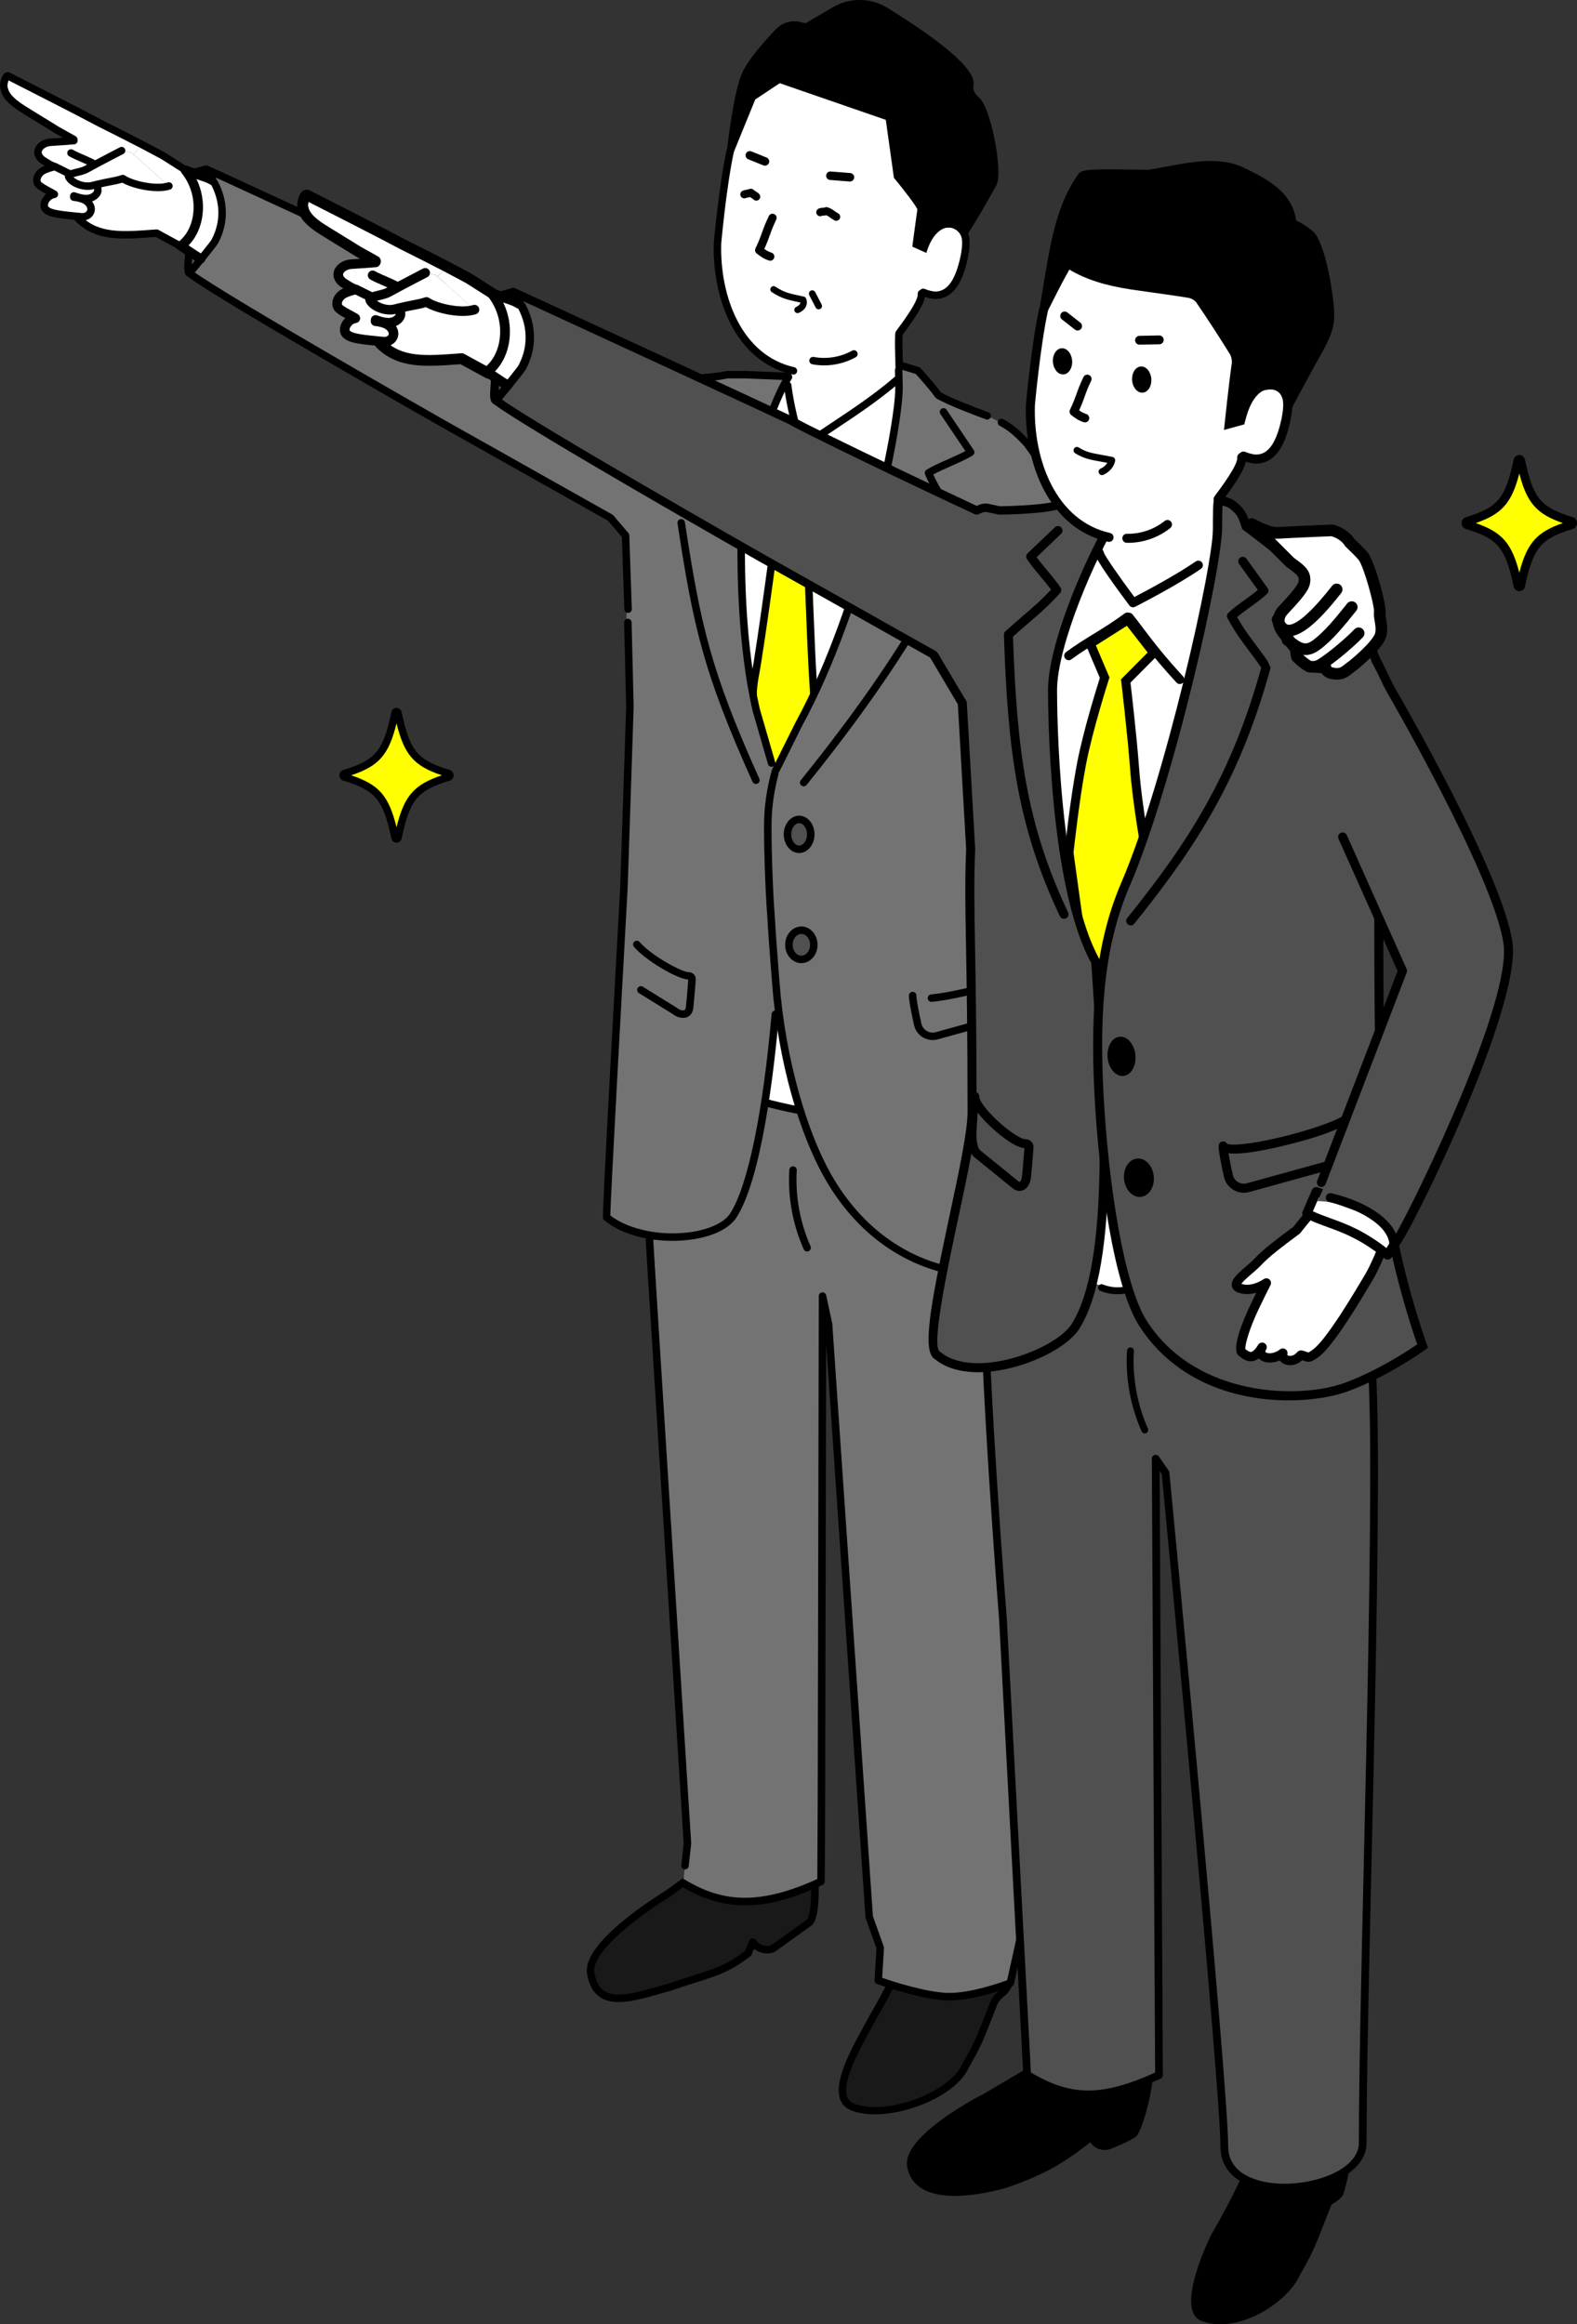 <?xml version="1.0" encoding="UTF-8"?><svg id="_レイヤー_2" xmlns="http://www.w3.org/2000/svg" viewBox="0 0 189.822 279.68"><rect x="0" y="0" width="189.822" height="279.68" fill="#333333" stroke="none"/><defs><style>.cls-1{fill:#a7a7a7;}.cls-2{fill:#fff;}.cls-3{fill:#f7eda1;}.cls-4{fill:#505050;}.cls-5{fill:#737373;}.cls-6{fill:#191919;}.cls-7{fill:#ff0;}</style></defs><g id="_レイヤー_1-2"><g><g><g><g><path class="cls-2" d="M86.561,29s.902-14.866,4.287-18.552c3.416-5.115,6.461-1.714,11.57-4.748,9.117-4.608,10.731,8.931,10.693,19.511-.112,6.817-1.376,8.852-3.02,11.899-.597,1.394-1.1,1.997-1.958,3.163-.223,1.768,.044,3.448-.084,5.688-.656,1.475-5.561,5.67-10.584,7.039-.605,.165-2.092-3.625-2.499-5.717-.281-1.445-.076-1.822,.683-2.847-6.965-.859-9.608-7.628-9.089-15.437Z"/><g><path d="M119.536,22.084c.732-1.318-.713-8.887-1.939-9.964-1.245-1.093-.797-1.775-.849-2.202-.257-2.139-6.302-6.199-10.135-8.573-1.877-1.162-4.24-1.192-6.145-.076l-3.435,2.013-.801-.195c-.903-.219-1.852,.057-2.495,.727-1.297,1.351-3.396,3.689-4.061,5.307-.986,2.4-1.703,8.852-1.703,8.852l2.569-6.295,3.25-2.166,13.239,4.574,.995,7.12s2.919,3.533,2.854,3.983c-.216,1.5-.577,4.214-.577,4.214l1.155,.52s.209-1.001,.894-1.619c.925-.835,1.941-.173,2.372,1.082,.252,.735,3.189-4.378,4.814-7.303Z"/><path d="M111.781,30.561l-1.968-.884,.044-.332c.004-.027,.353-2.654,.568-4.152-.169-.438-1.534-2.233-2.746-3.7l-.081-.098-.975-6.974-12.768-4.411-2.949,1.966-3.737,9.158,.356-3.21c.03-.266,.735-6.544,1.734-8.974,.666-1.62,2.626-3.857,4.152-5.448,.751-.782,1.872-1.11,2.926-.853l.624,.152,3.278-1.921c2.053-1.203,4.585-1.172,6.609,.082,6.65,4.119,10.13,7.113,10.345,8.902,.017,.143,.002,.281-.014,.414-.043,.374-.091,.799,.712,1.504,1.386,1.217,2.889,8.985,2.036,10.52-4.268,7.684-4.79,7.641-5.171,7.604-.212-.019-.389-.162-.461-.373-.206-.602-.564-1.035-.935-1.131-.231-.06-.47,.019-.71,.236-.563,.509-.753,1.37-.755,1.379l-.117,.544Zm-.988-1.43l.386,.174c.151-.393,.421-.929,.87-1.335,.465-.42,1.011-.576,1.538-.44,.543,.141,1.029,.588,1.358,1.231,.586-.716,1.92-2.795,4.197-6.896h0c.652-1.174-.777-8.471-1.843-9.407-1.157-1.016-1.067-1.809-1.013-2.282,.009-.081,.019-.165,.014-.204-.17-1.418-3.881-4.5-9.925-8.244-1.739-1.078-3.916-1.104-5.68-.07l-3.592,2.105-.978-.238c-.743-.181-1.535,.05-2.065,.602-1.206,1.256-3.325,3.599-3.969,5.167-.476,1.158-.893,3.33-1.191,5.217l1.277-3.128,3.55-2.367,13.711,4.736,1.016,7.267c2.963,3.596,2.899,4.044,2.871,4.235-.169,1.171-.429,3.106-.532,3.878Z"/></g><path class="cls-2" d="M115.8,28.666c-.29-.942-1.173-1.429-1.946-1.253-.773,.175-1.421,.891-1.849,1.74-.428,.849-.668,1.83-.903,2.797,0,0-.581,3.858,1.5,3.453,2.594-.504,3.079-4.335,3.079-4.335,.177-.786,.353-1.642,.119-2.402Z"/><path d="M112.578,35.98c-.021,0-.042,0-.063-.001-.341-.006-1.007-.144-1.571-.387-.228-.098-.334-.363-.236-.591,.098-.228,.362-.334,.591-.236,.499,.215,1.049,.31,1.232,.314,1.317,.019,2.216-1.015,2.85-3.27,.387-1.376,.527-2.613,.365-3.228-.132-.5-.374-.849-.72-1.036-.43-.232-1.055-.231-1.759,.003-.236,.079-.491-.049-.569-.285-.079-.236,.049-.491,.285-.569,.957-.319,1.811-.298,2.472,.059,.574,.311,.965,.848,1.163,1.599,.293,1.114-.16,2.959-.369,3.701-.274,.975-1.105,3.927-3.671,3.927Z"/><path d="M95.503,45.075c-.033,0-.066-.003-.099-.011-6.833-1.533-9.689-9.055-9.488-15.83,.008-.094,.609-6.796,1.529-11.107,.052-.243,.291-.4,.534-.346,.243,.052,.398,.291,.346,.534-.908,4.258-1.505,10.906-1.511,10.973-.188,6.379,2.455,13.478,8.787,14.898,.242,.054,.395,.295,.341,.538-.047,.209-.233,.352-.439,.352Z"/><path d="M108.234,44.582h-.002c-.248-.001-.449-.203-.448-.452,.001-.294-.011-.716-.025-1.183-.031-1.057-.066-2.255,.015-2.892,.01-.077,.039-.15,.086-.213,.804-1.078,2.686-3.604,2.605-4.468-.023-.248,.159-.467,.406-.49,.248-.028,.467,.159,.49,.406,.092,.991-.965,2.646-2.707,4.99-.055,.604-.022,1.726,.004,2.639,.014,.479,.027,.911,.025,1.212-.001,.248-.202,.449-.45,.449Z"/><path d="M102.31,21.843c-.013,0-.027-.001-.041-.002l-2.359-.186c-.281-.022-.491-.268-.468-.549,.022-.281,.269-.492,.549-.469l2.359,.186c.281,.022,.491,.268,.468,.549-.021,.267-.245,.47-.508,.47Z"/><path d="M92.082,19.94c-.064,0-.128-.012-.191-.037l-1.83-.74c-.261-.105-.387-.403-.282-.664,.105-.261,.403-.388,.664-.282l1.83,.74c.261,.105,.387,.403,.282,.664-.08,.199-.271,.319-.473,.319Z"/><path d="M98.541,37.224c-.145,0-.285-.079-.357-.217l-.771-1.487c-.102-.197-.025-.439,.172-.541,.197-.102,.439-.026,.542,.172l.771,1.487c.102,.197,.025,.439-.172,.541-.059,.031-.122,.045-.185,.045Z"/></g><g><path d="M92.713,31.372c-.052,0-.105-.008-.157-.025-.649-.217-.969-.452-1.478-.85-.184-.143-.243-.395-.142-.605,.402-.836,.587-1.352,.783-1.9,.196-.547,.399-1.113,.823-1.995,.119-.247,.415-.35,.661-.232,.247,.119,.35,.415,.232,.661-.402,.836-.587,1.353-.783,1.9-.167,.467-.34,.949-.651,1.629,.282,.207,.495,.326,.87,.451,.26,.087,.4,.368,.313,.627-.069,.207-.263,.339-.47,.339Z"/><path d="M100.66,26.568c-.076,0-.154-.018-.225-.057-.259-.14-.424-.262-.556-.36-.134-.099-.232-.172-.405-.244-.111,.025-.228,.033-.344,.04-.052,.003-.126,.008-.169,.014-.189,.107-.435,.072-.587-.097-.176-.195-.16-.496,.035-.672,.183-.164,.425-.18,.659-.195,.052-.003,.126-.008,.169-.014,.116-.065,.256-.079,.385-.036,.421,.142,.625,.293,.822,.439,.119,.088,.242,.179,.441,.286,.231,.125,.318,.413,.193,.645-.086,.159-.25,.25-.419,.25Zm-1.613-.667c-0,0-0,0-0,0,0-0,0-0,0-0Zm.106-.856c-0,0-0,0-0,0,0,0,0-0,0-0Z"/><path d="M91.034,24.143c-.132,0-.263-.054-.357-.161-.036-.041-.13-.099-.213-.151-.058-.036-.12-.074-.181-.116-.082,.02-.148,.031-.211,.043-.101,.018-.181,.032-.335,.084-.248,.085-.519-.048-.604-.297-.085-.249,.048-.519,.297-.604,.223-.076,.357-.1,.475-.121,.101-.018,.181-.032,.335-.084,.182-.062,.383-.008,.51,.136,.036,.041,.13,.099,.213,.15,.139,.086,.297,.183,.426,.33,.174,.197,.155,.497-.042,.671-.091,.08-.203,.119-.315,.119Z"/></g></g><path d="M96.002,37.68c-.149,0-.291-.085-.357-.23-.089-.197-.002-.429,.195-.519,.258-.117,.423-.261,.477-.415,.014-.04,.02-.078,.021-.113-1.613-.34-2.243-.482-3.433-1.25-.182-.117-.234-.36-.117-.542,.117-.182,.36-.234,.542-.117,1.092,.704,1.596,.81,3.266,1.161l.148,.031c.117,.024,.216,.101,.269,.207,.021,.042,.203,.425,.042,.881-.129,.365-.429,.657-.892,.868-.053,.024-.108,.035-.162,.035Z"/><g><g><path d="M99.195,43.967c-.475,0-.949-.043-1.413-.132-.244-.046-.404-.282-.358-.526,.047-.244,.281-.405,.526-.358,1.553,.295,3.236,.021,4.614-.753,.217-.122,.491-.045,.613,.172,.122,.217,.045,.491-.172,.613-1.149,.645-2.484,.984-3.811,.984Z"/><g><path class="cls-6" d="M98.094,225.217c-.036-1.539-1.68-3.867-3.609-5.203-.894-.619-2.065-.666-3.001-.113l-11.252,8.067c-.047,.028-9.745,5.908-9.123,9.488,.796,4.587,5.079,2.859,9.316,1.714,.07-.019,.139-.04,.207-.064,4.794-1.66,6.381-1.712,9.425-4.082l.553-1.336c.523,.787,1.515,1.117,2.406,.8,0,0,3.535-2.526,4.352-3.12,.817-.594,.771-4.165,.725-6.151Z"/><path d="M74.469,240.913c-.813,0-1.545-.153-2.165-.543-.865-.544-1.401-1.472-1.638-2.838-.288-1.658,1.216-3.845,4.469-6.502,2.255-1.841,4.607-3.292,4.849-3.439l11.238-8.057c.011-.008,.022-.015,.034-.022,1.082-.638,2.45-.587,3.486,.131,2.094,1.451,3.764,3.894,3.802,5.563h0c.097,4.149-.159,5.979-.91,6.525-.809,.588-4.32,3.097-4.355,3.122-.034,.024-.071,.044-.111,.058-.837,.298-1.744,.128-2.409-.404l-.285,.687c-.03,.072-.078,.135-.139,.183-2.37,1.845-3.865,2.318-6.58,3.176-.853,.27-1.819,.575-2.975,.976-.077,.027-.157,.051-.237,.073-.407,.11-.815,.226-1.22,.34-1.741,.493-3.421,.969-4.853,.969Zm17.26-20.635l-11.235,8.055c-.011,.008-.022,.015-.034,.022-2.46,1.476-9.381,6.305-8.909,9.024,.191,1.1,.594,1.829,1.231,2.23,1.373,.863,3.764,.186,6.294-.53,.408-.116,.82-.232,1.231-.343,.059-.016,.118-.034,.176-.054,1.169-.405,2.141-.712,2.999-.984,2.578-.815,4.015-1.27,6.205-2.956l.507-1.225c.064-.153,.207-.26,.372-.276,.164-.014,.326,.06,.418,.199,.399,.6,1.142,.859,1.824,.645,.45-.322,3.544-2.533,4.295-3.079,.248-.18,.647-1.17,.54-5.777h0c-.032-1.365-1.596-3.583-3.415-4.844-.743-.515-1.722-.556-2.5-.105Zm1.287,14.21h.003s-.003,0-.003,0Z"/></g><path class="cls-3" d="M89.829,205.509c-.26,8.935-1.437,10.009-3.281,16.654-.496,1.788-1.502,1.241-1.828,2.917-.326,1.676,1.557,2.227,2.936,2.624,1.379,.397,5.649-.375,7.512-3.042,1.081-1.548,.837-.966,1.31-4.99,.624-5.309-1.047-13.849,.905-20.688-2.869-.246-6.621,6.97-7.554,6.526Z"/><g><path class="cls-1" d="M89.829,205.509c-.26,8.935-1.437,10.009-3.281,16.654-.496,1.788-1.502,1.241-1.828,2.917-.326,1.676,1.557,2.227,2.936,2.624,1.379,.397,5.649-.375,7.512-3.042,1.081-1.548,.837-.966,1.31-4.99,.624-5.309-1.047-13.849,.905-20.688-2.869-.246-6.621,6.97-7.554,6.526Z"/><path d="M88.527,228.251c-.385,0-.725-.037-.995-.115-1.369-.394-3.66-1.052-3.253-3.142,.194-.999,.627-1.361,1.009-1.68,.332-.277,.618-.517,.827-1.271,.453-1.633,.868-2.938,1.234-4.089,1.145-3.599,1.836-5.771,2.03-12.458l.02-.689,.534,.254c.323-.178,1.097-1.15,1.725-1.94,1.685-2.119,3.777-4.762,5.763-4.586l.544,.046-.15,.525c-1.193,4.177-1.008,9.069-.846,13.386,.1,2.666,.195,5.185-.045,7.232-.078,.666-.137,1.206-.185,1.649-.227,2.095-.236,2.177-1.007,3.269l-.195,.277c-.868,1.242-2.348,2.251-4.168,2.84-.987,.319-2.018,.492-2.843,.492Zm1.741-22.348c-.214,6.522-.953,8.843-2.061,12.324-.364,1.143-.776,2.439-1.225,4.056-.284,1.024-.746,1.41-1.117,1.721-.331,.277-.57,.476-.703,1.162-.23,1.185,1.05,1.654,2.619,2.105,1.24,.358,5.279-.377,7.019-2.867l.197-.281q.637-.902,.848-2.847c.048-.446,.107-.988,.186-1.657,.233-1.978,.139-4.463,.04-7.093-.157-4.168-.334-8.866,.709-13.027-1.43,.425-3.197,2.648-4.416,4.182-.953,1.199-1.572,1.978-2.096,2.222Z"/></g><g><path class="cls-6" d="M120.348,228.639c-.939-1.403-4.524-1.206-7.323-.685-1.132,.21-2.008,1.107-2.21,2.24-.27,1.517-1.423,2.94-1.759,4.346-.533,2.229-3.716,7.742-4.126,8.448-1.702,3.178-5.486,9.334-2.27,10.555,4.221,1.602,12.048-1.501,13.529-4.916,1.685-2.873,1.98-3.891,3.407-7.505,.195-.494,.537-.912,.961-1.232,.006-.005,.012-.01,.019-.014,.458-.351,.777-.851,.934-1.406,.209-.739,.512-1.916,.568-2.695,.077-1.071-.556-5.382-1.729-7.136Z"/><path d="M105.312,254.416c-1.031,0-1.993-.142-2.812-.453-.672-.255-1.133-.708-1.368-1.346-.803-2.179,1.323-6.05,2.874-8.876,.189-.344,.367-.668,.527-.966,.37-.637,3.565-6.165,4.085-8.34,.169-.705,.522-1.403,.864-2.078,.372-.735,.757-1.496,.89-2.243,.234-1.315,1.267-2.361,2.57-2.604,1.923-.358,6.531-.989,7.78,.877h0c1.259,1.881,1.881,6.356,1.804,7.418-.057,.795-.349,1.953-.583,2.784-.186,.661-.575,1.244-1.093,1.642-.398,.301-.679,.66-.835,1.055-.219,.554-.411,1.046-.585,1.494-.963,2.471-1.405,3.603-2.839,6.05-1.351,3.058-6.931,5.585-11.278,5.585Zm11.507-26.406c-1.058,0-2.32,.127-3.712,.386-.937,.175-1.68,.929-1.849,1.877-.156,.877-.571,1.698-.973,2.492-.333,.657-.647,1.278-.791,1.88-.538,2.252-3.572,7.534-4.175,8.57-.153,.287-.333,.614-.523,.96-1.386,2.524-3.48,6.338-2.819,8.132,.143,.388,.419,.655,.842,.816,4.142,1.571,11.599-1.545,12.957-4.674,.007-.017,.015-.033,.025-.049,1.409-2.401,1.842-3.512,2.79-5.945,.175-.449,.367-.943,.587-1.498,.216-.548,.6-1.041,1.108-1.426,.382-.293,.657-.708,.791-1.184,.316-1.118,.512-2.043,.552-2.605,.067-.927-.542-5.19-1.654-6.853h0c-.388-.579-1.53-.879-3.155-.879Z"/></g><g><path class="cls-1" d="M110.492,208.833c1.029,7.634,1.842,15.065,1.304,20.988-.145,1.593-.343,3.194-.69,4.801-.335,1.551,.364,3.151,2.343,3.191,1.151,.023,5.561-1.393,6.663-3.936,.64-1.477,.008-1.78-.174-5.271-.24-4.606-.297-14.943,.3-21.047-2.3,.218-8.949,1.513-9.746,1.275Z"/><path d="M113.475,238.263c-.012,0-.024,0-.036-0-1.217-.024-1.898-.568-2.255-1.019-.552-.698-.741-1.688-.519-2.717,.3-1.388,.51-2.852,.682-4.747,.506-5.567-.155-12.377-1.302-20.887l-.093-.691,.666,.199c.453,.109,3.356-.357,5.475-.696,1.64-.262,3.19-.509,4.102-.595l.543-.051-.053,.543c-.586,5.98-.548,16.201-.299,20.98,.071,1.367,.214,2.243,.318,2.882,.166,1.02,.258,1.583-.18,2.592-1.196,2.759-5.705,4.207-7.05,4.207Zm-2.466-28.957c1.111,8.324,1.737,15.022,1.235,20.556-.175,1.932-.391,3.43-.698,4.855-.165,.765-.039,1.483,.345,1.969,.344,.435,.872,.664,1.567,.678,.961,.009,5.224-1.318,6.241-3.665,.333-.767,.274-1.127,.118-2.089-.108-.66-.255-1.564-.328-2.98-.243-4.663-.285-14.48,.251-20.562-.902,.112-2.172,.315-3.503,.528-2.684,.428-4.34,.678-5.226,.712Z"/></g><path class="cls-5" d="M99.056,158.984l-.179,57.972-.049,9.446c-6.363,2.907-11.202,3.452-16.6,.17l.518-4.749-4.336-76.647s1.021-18.352,2.54-20.146c.043,1.769,45.059,5.69,45.059,5.69l.266,11.74-2.062,12.446-1.19,55.889-.15,22.164-1.256,5.655s-4.193,1.647-7.338,1.647c-3.145,0-8.562-1.958-8.562-1.958l-.039-4.352-1.341-3.65-4.553-67.922-.728-3.396Z"/><path class="cls-2" d="M79.519,62.256c.063-1.463-.492-1.62,.812-6.133,1.334-3.596-.914-7.003,1.828-8.648,2.332-1.399,3.233-1.737,5.606-2.152,1.957-.343,7.876,.082,7.876,.082-.806,1.266,.589,3.337,.589,3.337l.759,2.782,5.479-4.215s2.338-1.601,2.838-1.291c0-.401,2.179,.562,2.241-.641,.512-.057,1.365-1.231,1.883-.872,1.111,.864,2.877,3.553,3.292,4.843,0,0,5.083-.638,9.346,2.872,1.255,1.034-.393,9.206,1.019,11.636,1.235,2.124,.815,5.797,2.12,10.235,1.254,4.263,.915,9.285-2.043,15.436-1.356,2.819,3.831,5.523,3.78,11.57-.061,7.147-.43,11.33-.478,14.725-.096,6.789-.205,12.188-.333,14.467-.047,.845-1.53,.824-2.854,.824-2.119,1.323-4.101,1.909-7.218,2.738-10.587,2.813-26.849-1.535-26.981-2.057-2.674-1.527-5.437-2.841-7.365-4.444-1.925-1.851,.07-1.325-.432-7.064-1.477-16.879-2.063-51.044-1.762-58.03Z"/><path d="M97.151,150.593c-.173,0-.337-.1-.412-.268-1.329-3.004-1.928-6.31-1.731-9.56,.015-.248,.233-.439,.476-.422,.248,.015,.437,.228,.422,.476-.188,3.107,.384,6.268,1.656,9.141,.101,.227-.002,.493-.229,.594-.059,.026-.121,.039-.182,.039Z"/><path d="M108.108,135.178c-6.031,0-12.422-.907-17.562-2.502-3.923-1.218-10.279-4.418-11.718-6.864-.126-.214-.055-.49,.16-.616,.215-.126,.49-.055,.616,.16,1.209,2.055,7.018,5.16,11.209,6.461,5.249,1.629,12.1,2.543,18.324,2.448,6.972-.108,12.435-1.447,15.385-3.771,.195-.154,.478-.12,.632,.075,.154,.195,.12,.478-.075,.632-3.508,2.764-9.999,3.977-16.971,3.977Z"/><path d="M82.455,224.941c-.016,0-.033-.001-.049-.003-.247-.027-.425-.249-.398-.496l.287-2.629-4.575-72.505c-.002-.035-0-.071,.006-.105,.018-.103,1.79-10.357,2.161-20.681,.009-.248,.219-.442,.466-.434,.248,.009,.442,.218,.433,.466-.359,10.002-2.025,19.935-2.164,20.75l4.574,72.491c.002,.026,.001,.051-.002,.077l-.291,2.668c-.025,.23-.22,.401-.447,.401Z"/><path d="M114.278,240.712c-3.187,0-8.491-1.904-8.715-1.985-.188-.068-.308-.251-.296-.45l.232-3.825-1.296-3.627c-.014-.039-.022-.079-.025-.121l-4.733-69.005-.12,55.258-.049,9.447c-.001,.175-.104,.334-.263,.407-5.915,2.702-11.073,3.761-17.021,.145-.212-.129-.28-.406-.151-.618,.129-.212,.406-.279,.618-.151,4.801,2.918,9.283,2.903,15.918-.077l.048-9.157,.132-60.995c0-.23,.174-.422,.403-.447,.227-.022,.439,.128,.487,.353l.728,3.396c.004,.021,.007,.042,.009,.063l4.887,71.255,1.306,3.656c.02,.057,.029,.118,.025,.179l-.217,3.577c1.195,.411,5.491,1.82,8.092,1.82,2.618,0,6.054-1.201,6.952-1.532l1.193-5.37,.149-22.117,1.19-55.896c0-.022,.003-.044,.006-.065l2.037-12.031-.197-12.079c-.004-.248,.194-.453,.443-.457,.245-.019,.453,.194,.457,.443l.198,12.12c0,.028-.002,.055-.006,.082l-2.039,12.039-1.189,55.856-.15,22.158c-0,.032-.004,.063-.011,.094l-1.256,5.655c-.032,.146-.135,.266-.275,.321-.174,.069-4.309,1.679-7.503,1.679Z"/><path d="M97.21,53.817c-.143,0-.284-.068-.372-.196-.14-.205-.088-.485,.117-.626,1.071-.734,2.088-1.412,3.071-2.067,2.842-1.893,5.296-3.528,7.788-5.68,.188-.163,.472-.142,.635,.046,.162,.188,.142,.472-.046,.635-2.535,2.189-5.011,3.838-7.878,5.748-.981,.653-1.995,1.329-3.061,2.06-.078,.053-.167,.079-.254,.079Z"/><path d="M96.63,54.553c-.19,0-.367-.121-.428-.312-.928-2.876-1.529-5.433-1.839-7.816-.032-.246,.142-.472,.388-.504,.247-.033,.472,.142,.504,.388,.303,2.328,.893,4.832,1.803,7.656,.076,.236-.054,.49-.29,.566-.046,.015-.092,.022-.138,.022Z"/><g><path class="cls-7" d="M96.504,54.236l2.991,3.845-2.476,3.425s.581,16.739,.841,20.332c.354,4.887-.192,9.69-.192,9.69l-3.553,5.698-2.543-2.08s-1.542-9.336-.723-13.588c.812-4.218,2.955-20.596,2.955-20.596l-1.679-3.949,4.379-2.777Z"/><path d="M94.226,97.899l-3.07-2.512-.028-.167c-.063-.384-1.545-9.465-.721-13.747,.764-3.966,2.736-18.939,2.934-20.448l-1.781-4.187,5.047-3.201,3.449,4.435-2.583,3.573c.059,1.697,.592,16.801,.835,20.161,.353,4.873-.188,9.725-.194,9.774l-.011,.101-3.878,6.218Zm-2.236-2.992l2.014,1.648,3.228-5.176c.074-.711,.499-5.103,.18-9.507-.258-3.56-.836-20.182-.842-20.349l-.005-.154,2.369-3.277-2.533-3.256-3.712,2.354,1.578,3.71-.016,.121c-.021,.164-2.153,16.439-2.959,20.623-.735,3.817,.499,11.994,.699,13.264Z"/></g><path class="cls-5" d="M75.091,107.008c.775-20.504,.079-27.566,.371-34.348,.062-1.431-.542-10.66,.38-12.232,1.304-3.517,4.098-12.749,6.779-14.358,2.281-1.368,2.201-.157,4.52-.564,1.914-.335,7.767-.142,7.767-.142-2.318,3.643-5.697,14.553-5.697,20.184s.205,19.841,4.676,27.802c1.086,16.521-1.021,45.599-5.584,52.853-2.051,3.26-11.139,3.719-15.291,.269-.106-.271,2.078-39.464,2.078-39.464Z"/><path class="cls-5" d="M108.301,46.544c0,4.968-5.053,28.795-13.355,43.006-3.351,7.124-2.139,21.087-1.558,28.771,.721,9.532,3.467,18.634,6.668,23.906,6.523,10.743,17.204,12.167,22.464,10.425,5.26-1.742,8.176-6.593,8.176-6.593,0,0-.479-13.625-2.29-23.657-2.775-15.367-.786-33.372,.552-44.811,.244-2.089,1.934-4.947,1.911-6.164-.033-1.775-.119-4.981-1.579-8.828-1.793-4.722-6.398-10.851-10.089-12.366-4.345-1.784-6.325-2.169-6.325-2.169-.889-1.145-1.548-2.58-2.322-3.218-.599-.494-1.314-.24-1.964-.714-.377,.754-.421,1.617-.288,2.411Z"/><path d="M92.874,92.269c-.195,0-.375-.128-.432-.325l-1.839-6.355c-1.84-7.933-1.84-17.046-1.84-20.041,0-5.637,3.355-16.636,5.767-20.426,.134-.209,.411-.271,.621-.138,.21,.133,.272,.411,.138,.621-2.324,3.652-5.626,14.582-5.626,19.942,0,2.969,0,12.005,1.81,19.814l1.833,6.332c.069,.239-.068,.488-.307,.557-.042,.012-.084,.018-.125,.018Z"/><path d="M80.953,149.309c-2.883,0-6.087-.714-8.227-2.491-.059-.049-.104-.111-.132-.182-.046-.118-.142-.362,2.048-39.653,.056-1.484,.105-2.905,.146-4.26l.584-17.678-.245-10.131c-.006-.249,.191-.455,.439-.461,.252,.008,.455,.191,.461,.439l.245,10.157-.584,17.703c-.042,1.356-.091,2.779-.147,4.273-.713,12.806-2.03,36.83-2.08,39.229,2.236,1.74,6.259,2.551,9.883,1.973,2.229-.355,3.898-1.18,4.58-2.264,2.105-3.346,3.911-12.079,4.953-23.958,.022-.247,.239-.433,.488-.409,.247,.022,.431,.24,.409,.487-.619,7.062-2.104,19.617-5.087,24.359-.832,1.322-2.679,2.272-5.2,2.673-.787,.126-1.645,.193-2.533,.193Z"/><path d="M93.348,93.216c-.067,0-.136-.015-.2-.047-.223-.111-.313-.381-.202-.603l2.82-5.66c7.745-14.21,11.998-35.676,11.998-40.205l-.044-2.145c-.005-.248,.192-.454,.441-.459,.003,0,.006-0,.009-0,.244,0,.445,.196,.45,.441l.044,2.154c0,4.744-4.16,26.065-12.1,40.63l-2.812,5.646c-.079,.158-.238,.25-.403,.25Z"/><path d="M118.233,153.726c-5.693,0-13.386-2.739-18.562-11.264-3.458-5.696-6.038-14.933-6.732-24.106-.04-.527-.084-1.088-.13-1.678-.156-1.991-.333-4.247-.47-6.677-.192-2.281-.48-9.603-.333-12.033,.167-2.772,.825-5.016,.853-5.11,.071-.239,.321-.375,.559-.304,.238,.07,.374,.321,.304,.559-.007,.022-.657,2.244-.817,4.909-.144,2.397,.142,9.643,.333,11.916,.137,2.433,.314,4.684,.47,6.67,.046,.591,.09,1.152,.13,1.68,.674,8.904,3.266,18.209,6.604,23.707,6.443,10.613,16.876,11.908,21.938,10.231,4.601-1.524,7.396-5.571,7.862-6.289-.057-1.463-.59-14.107-2.278-23.454-1.864-10.322-1.645-24.065,.651-40.848,.034-.246,.263-.418,.507-.385,.246,.034,.418,.261,.385,.507-2.283,16.689-2.504,30.338-.657,40.566,1.796,9.949,2.292,23.585,2.297,23.721,.003,.087-.019,.173-.064,.248-.123,.204-3.063,5.014-8.42,6.788-1.22,.404-2.736,.646-4.428,.646Z"/><path d="M81.909,61.095c-.122,0-.243-.049-.331-.146-.168-.183-.156-.468,.027-.636,.847-.779,1.522-1.315,2.175-1.833,.911-.723,1.706-1.353,2.752-2.482-.287-.435-.588-.854-.88-1.26-.364-.507-.74-1.03-1.096-1.593-.097-.154-.092-.351,.012-.499l3.048-4.33c.143-.204,.424-.252,.627-.109,.203,.143,.252,.424,.109,.627l-2.874,4.083c.294,.449,.603,.879,.904,1.297,.364,.507,.74,1.03,1.096,1.593,.108,.17,.089,.392-.046,.541-1.214,1.348-2.127,2.072-3.093,2.839-.64,.508-1.302,1.033-2.126,1.79-.086,.08-.196,.119-.304,.119Z"/><path d="M90.988,94.332c-.172,0-.336-.099-.411-.266-5.938-13.195-7.131-18.706-9.026-31.09-.038-.246,.131-.475,.377-.513,.244-.036,.475,.131,.513,.377,1.881,12.294,3.065,17.764,8.957,30.857,.102,.227,.001,.493-.226,.595-.06,.027-.123,.04-.184,.04Z"/><path d="M96.739,94.62c-.099,0-.199-.033-.282-.1-.194-.156-.224-.439-.068-.633,8.386-10.406,14.011-18.965,18.801-28.613l.487-1.673c-.279-.384-.608-.789-.955-1.215-1.062-1.305-2.384-2.93-3.371-5.3-.083-.199-.013-.429,.167-.548,.571-.378,1.557-.818,2.602-1.282,.758-.338,1.536-.684,2.082-.981l-3.006-4.46c-.139-.206-.084-.486,.122-.625,.206-.138,.486-.084,.625,.122l3.273,4.855c.067,.099,.091,.222,.068,.339-.023,.118-.093,.221-.193,.287-.571,.379-1.559,.818-2.604,1.284-.79,.352-1.603,.714-2.15,1.018,.92,2.06,2.115,3.529,3.085,4.722,.41,.504,.798,.981,1.119,1.443,.078,.111,.101,.252,.063,.382l-.559,1.92c-.007,.026-.017,.051-.029,.074-4.825,9.724-10.485,18.341-18.925,28.814-.089,.11-.219,.168-.351,.168Z"/><path d="M103.644,62.81c-.121,0-.242-.049-.331-.145-2.652-2.877-4.651-5.418-6.258-7.46-.268-.341-.525-.666-.77-.975-.154-.195-.122-.478,.073-.632,.195-.154,.478-.122,.632,.073,.246,.31,.503,.637,.772,.978,1.597,2.029,3.585,4.555,6.213,7.406,.169,.183,.157,.468-.026,.636-.086,.08-.196,.119-.305,.119Z"/><path d="M90.682,58.413c-.138,0-.275-.064-.363-.184-.147-.2-.104-.482,.096-.629,1.122-.825,1.88-1.338,2.683-1.881,.844-.571,1.716-1.161,3.08-2.164,.2-.147,.482-.104,.629,.096,.147,.2,.104,.482-.096,.629-1.378,1.013-2.258,1.609-3.109,2.184-.795,.538-1.546,1.046-2.654,1.861-.08,.059-.174,.088-.266,.088Z"/><g><path class="cls-4" d="M94.79,100.397c0,.992,.627,1.796,1.401,1.796,.774,0,1.401-.804,1.401-1.796,0-.992-.627-1.796-1.401-1.796-.774,0-1.401,.804-1.401,1.796Z"/><path d="M96.191,102.643c-1.02,0-1.851-1.008-1.851-2.246,0-1.239,.83-2.246,1.851-2.246,1.021,0,1.851,1.008,1.851,2.246,0,1.239-.83,2.246-1.851,2.246Zm0-3.592c-.515,0-.951,.616-.951,1.346,0,.73,.435,1.346,.951,1.346s.951-.616,.951-1.346c0-.73-.435-1.346-.951-1.346Z"/></g><g><ellipse class="cls-4" cx="96.458" cy="113.689" rx="1.5" ry="1.756"/><path d="M96.458,115.895c-1.075,0-1.95-.99-1.95-2.206,0-1.217,.875-2.206,1.95-2.206,1.075,0,1.95,.99,1.95,2.206s-.875,2.206-1.95,2.206Zm0-3.512c-.579,0-1.05,.586-1.05,1.306,0,.72,.471,1.306,1.05,1.306,.579,0,1.05-.586,1.05-1.306s-.471-1.306-1.05-1.306Z"/></g><path d="M112.265,125.15c-.425,0-.848-.118-1.215-.347-.543-.338-.922-.893-1.041-1.521-.105-.464-.641-2.889-.6-3.52,.016-.248,.235-.434,.478-.42,.248,.016,.436,.23,.42,.478-.024,.368,.327,2.14,.583,3.28,.076,.403,.301,.731,.636,.94,.335,.209,.728,.266,1.108,.16l11.004-3.042c.69-.191,1.121-.867,1.004-1.572-.002-.014-.004-.028-.005-.041-.001-.015-.092-1.235-.347-2.426-2.078,1.36-8.867,3.122-12.126,3.433-.245,.029-.467-.158-.491-.405-.024-.247,.158-.467,.405-.491,4.107-.392,11.382-2.637,11.992-3.501,.015-.197,.16-.366,.36-.406,.228-.047,.452,.089,.519,.312,.42,1.399,.566,3.177,.583,3.398,.182,1.154-.527,2.255-1.655,2.567l-11.004,3.042c-.2,.055-.405,.083-.61,.083Z"/><path d="M82.217,122.483c-.501,0-.994-.252-1.26-.474l-4.052-2.512c-.211-.131-.276-.408-.145-.619,.131-.211,.408-.277,.62-.145l4.082,2.53c.022,.013,.043,.029,.062,.046,.205,.183,.626,.336,.842,.249,.114-.046,.182-.193,.203-.438,.002-.026,.194-2.017,.278-3.254-1.189-.007-5.081-2.228-6.536-3.928-.161-.189-.139-.473,.049-.634,.189-.162,.473-.139,.634,.049,1.419,1.659,5.097,3.627,5.887,3.627h.011c.241,0,.471,.098,.633,.269,.159,.169,.238,.39,.223,.623-.084,1.246-.282,3.308-.284,3.329-.066,.798-.508,1.09-.765,1.193-.156,.062-.32,.089-.482,.089Z"/><path d="M118.825,50.489c-.052,0-.104-.009-.155-.028-1.087-.399-4.731-1.762-5.97-2.536-.051-.032-.095-.073-.13-.123-.652-.927-2.003-2.425-2.348-2.805l-1.917-.586c-.238-.073-.371-.324-.299-.562,.073-.238,.324-.372,.562-.299l2.035,.622c.077,.024,.145,.067,.2,.126,.068,.074,1.647,1.794,2.449,2.909,.989,.588,3.587,1.623,5.729,2.409,.233,.086,.353,.344,.267,.578-.067,.182-.239,.295-.422,.295Z"/><g><g><path class="cls-2" d="M8.334,20.902l.27,.013c-.27,.094-.418,.216-.324,.4,.36,.688,1.768,1.291,2.839,1.017,.184-.045,.355-.09,.517-.131l.13,.535-.857,.936-2.018-.099c.238,.081,.481,.162,.729,.22l-.013,.058c.283,.072,.553,.18,.787,.342,.427,.292,.697,.819,.517,1.273-.18,.454-.652,.72-1.368,.589,0,0-.04-.005-.117-.009-.409-.04-1.791-.166-2.524-.301-.436-.076-1.53-.279-1.579-.954-.05-.639,.513-1.309,1.224-1.413-.486-.315-1.8-.895-2.02-1.314-.234-.459,.009-1.026,.418-1.368,.414-.346,1.098-.49,1.629-.657l.094,.031c.553,.274,1.111,.553,1.665,.828Z"/><path class="cls-2" d="M10.386,20.371c-.486,.27-1.314,.373-1.782,.544l-.27-.013c-.553-.274-1.111-.553-1.665-.828l-.094-.031c-.423-.117-.963-.481-1.327-.706-.364-.229-.657-.58-.675-.976-.027-.657,.715-1.174,1.444-1.233s1.917-.112,2.871-.207l-.014-.139s-2.043-1.138-2.074-1.161c-.513-.346-3.928-2.385-4.581-2.853-1.327-.954-1.647-1.575-1.764-2.34-.054-.328,.207-1.44,.531-1.278,2.506,1.26,9.548,4.864,10.399,5.341,.585,.328,2.862,1.422,5.737,2.92l-1.044,1.165-.225-.202-1.219-.247s-2.412,1.237-4.248,2.245Zm-1.84-1.957c.414,.234,.967,.472,1.534,.715l1.179,.553c-.364-.189-.774-.373-1.179-.553l-1.534-.715Z"/><path class="cls-2" d="M14.782,21.487c.99,.697,3.924,1.408,5.553,.895l-4.257-3.807,1.044-1.165c.805,.423,1.656,.873,2.533,1.35l2.803,1.777-.144-.05c2.335,2.898,1.953,7.222-.544,9.112,.063,.04,.126,.076,.189,.121l-.014,.023-3.091-1.687c-4.126,.306-7.096,.58-9.44-1.755l.014-.252c.076,.004,.117,.009,.117,.009,.715,.13,1.188-.135,1.368-.589,.18-.454-.09-.981-.517-1.273-.234-.162-.504-.27-.787-.342l.013-.058c.351,.085,.711,.13,1.066,.076,.607-.094,1.188-.589,1.08-1.134l-.13-.535c1.611-.387,2.281-.414,3.145-.715Z"/><path class="cls-4" d="M78.65,45.524l-.216,.09c-2.65-1.233-6.142-2.884-9.535-4.509,2.506,1.143,5.683,2.578,9.751,4.419Z"/><path class="cls-4" d="M56.651,35.057c.063,.027,.117,.054,.162,.081-.049-.022-.103-.049-.162-.081Z"/><path class="cls-4" d="M22.989,33.01c4.234,3.109,30.17,17.868,30.17,17.868l14.763,8.306-18.251-9.89s-22.557-13.224-26.683-16.284Z"/><path class="cls-4" d="M27.21,21.437c6.434,2.641,26.246,12.059,29.437,13.62-3.168-1.503-22.534-10.444-29.437-13.62Z"/><path class="cls-4" d="M26.053,28.551c.481-1.156,.688-2.385,.657-3.546,.117,1.354-.153,2.731-.855,4.054,.072-.166,.139-.337,.198-.508Z"/><path class="cls-5" d="M25.536,21.172c-.009-.013-.013-.023-.023-.031-.076-.108-.157-.207-.247-.301-.018-.027-.04-.054-.063-.076,.063-.076,.774,.171,1.939,.648,.023,.009,.045,.018,.068,.027,6.902,3.177,26.269,12.118,29.437,13.62h.005c.058,.031,.112,.058,.162,.081,.153,.072,.243,.117,.265,.131,.045,.027,.095,.054,.153,.09,2.268,1.336,2.817,1.705,11.668,5.746,3.393,1.624,6.884,3.276,9.535,4.509l.216-.09c.614,.277,.794-.454,1.449-.159,.929,.419,2.693,.022,3.709,.481l-5.464,19.318-1.155,2.39-3.221-5.438-6.045-2.932-14.763-8.306s-25.936-14.759-30.17-17.868c-.063-.049-.126-.094-.18-.139,.009-.005,.04-.036,.099-.085,.072-.068,.157-.148,.247-.238,.023-.027,.04-.045,.063-.067,.31-.306,.76-.747,1.201-1.17h.005q.004-.004,.004-.009c.009-.005,.014-.014,.023-.018,.247-.243,.495-.472,.715-.67-.04-.023-.081-.05-.126-.076,.315-.454,.589-.949,.814-1.476,.702-1.323,.972-2.7,.855-4.054-.036-1.233-.333-2.394-.85-3.321,.027,.009,.049,.018,.072,.023-.148-.211-.283-.391-.396-.535Z"/><path class="cls-2" d="M25.153,30.171c.369-.513,.67-1.057,.9-1.62-.058,.171-.126,.342-.198,.508-.198,.373-.432,.747-.702,1.111Z"/><path class="cls-2" d="M25.153,30.171c.27-.364,.504-.738,.702-1.111-.225,.526-.499,1.021-.814,1.476-.036-.023-.076-.045-.113-.068,.076-.099,.153-.198,.225-.297Z"/><path class="cls-2" d="M25.041,30.535c-.18,.265-.378,.517-.589,.747-.009,.004-.013,.013-.023,.018-.004,.005-.009,.009-.009,.009-.04-.027-.076-.049-.117-.072,.018-.018,.031-.036,.045-.049,.333-.373,.58-.67,.58-.715v-.005c.036,.023,.076,.045,.113,.068Z"/><path class="cls-2" d="M24.928,30.472c0,.045-.247,.342-.58,.715,.247-.301,.459-.567,.58-.715Z"/><path class="cls-2" d="M24.46,21.235l.999,.346c.076,.099,.148,.202,.216,.31-.22-.126-.738-.405-1.215-.657Z"/><path class="cls-2" d="M24.429,31.3q0,.005-.004,.009h-.005s.005-.004,.009-.009Z"/><path class="cls-4" d="M24.42,31.309c-.441,.423-.891,.864-1.201,1.17,.306-.319,.679-.756,1.008-1.152,.027-.031,.054-.063,.076-.09,.04,.023,.076,.045,.117,.072Z"/><path class="cls-4" d="M22.742,30.229c.459,.306,.967,.648,1.561,1.008-.023,.027-.05,.058-.076,.09-.589,.657-1.336,1.458-1.417,1.543h-.004c-.324-.139-.112-1.435-.063-2.641Z"/><path class="cls-4" d="M23.155,32.547c-.09,.09-.175,.171-.247,.238,.058-.063,.144-.144,.247-.238Z"/><path class="cls-2" d="M25.675,21.891c-.22-.126-.738-.405-1.215-.657l-2.002-.697-.144-.05c2.335,2.898,1.953,7.222-.544,9.112,.063,.041,.126,.077,.189,.122,.252,.153,.508,.328,.783,.508,.459,.306,.967,.648,1.561,1.008,.018-.018,.031-.036,.045-.05,.247-.301,.459-.567,.58-.715v-.004c.076-.099,.153-.198,.225-.297,.369-.513,.67-1.057,.9-1.62,.81-2.237,.796-4.855-.378-6.66Z"/><path class="cls-4" d="M24.226,31.327c-.328,.396-.702,.832-1.008,1.152-.023,.022-.04,.04-.063,.067-.103,.094-.189,.175-.247,.238-.058,.049-.09,.081-.099,.085,.081-.085,.828-.886,1.417-1.543Z"/><path class="cls-2" d="M16.078,18.575l4.257,3.807c-1.629,.513-4.563-.198-5.553-.895-.864,.301-1.534,.328-3.145,.715-.162,.04-.333,.086-.517,.131-1.071,.274-2.479-.328-2.839-1.017-.094-.184,.054-.306,.324-.4,.468-.171,1.296-.274,1.782-.544,1.836-1.008,4.248-2.245,4.248-2.245l1.219,.247,.225,.202Z"/><path class="cls-2" d="M11.258,19.682l-1.179-.553c.405,.18,.814,.364,1.179,.553Z"/><path class="cls-2" d="M8.545,18.413l1.534,.715c-.567-.243-1.12-.481-1.534-.715Z"/></g><g><path d="M24.151,31.71c-.101,0-.204-.027-.296-.084-.495-.305-.935-.599-1.324-.858l-.33-.218c-.184-.122-.362-.24-.537-.347-.012-.007-.023-.015-.035-.023-.032-.023-.064-.042-.096-.062l-.07-.044c-.156-.1-.252-.269-.26-.454-.007-.185,.076-.361,.224-.473,1.001-.758,1.651-1.976,1.829-3.43,.214-1.742-.29-3.519-1.384-4.877-.158-.196-.167-.473-.023-.679,.144-.206,.408-.293,.646-.211l3.147,1.094c.295,.102,.451,.424,.349,.719-.102,.295-.424,.452-.719,.349l-1.618-.562c.645,1.322,.906,2.824,.724,4.304-.18,1.463-.767,2.739-1.676,3.67,.04,.027,.081,.054,.122,.081l.332,.22c.38,.254,.812,.541,1.29,.836,.266,.164,.349,.512,.185,.778-.107,.173-.292,.269-.482,.269Z"/><path d="M22.458,20.987c-.082,0-.166-.023-.24-.07l-2.803-1.777c-.85-.461-1.698-.91-2.502-1.332-1.617-.843-3.047-1.558-4.09-2.081-.809-.405-1.393-.697-1.658-.846-.789-.443-7.385-3.821-10.135-5.208-.08,.214-.147,.554-.13,.68,.086,.561,.263,1.099,1.582,2.046,.372,.266,1.748,1.108,2.854,1.783,.803,.491,1.497,.915,1.715,1.062,.068,.04,1.261,.706,2.042,1.141,.217,.121,.295,.395,.174,.612-.121,.217-.395,.294-.612,.174-2.065-1.151-2.091-1.169-2.117-1.188-.191-.129-.91-.568-1.671-1.033-1.177-.719-2.511-1.534-2.91-1.82C.506,12.09,.145,11.376,.01,10.494c-.054-.327,.105-1.362,.548-1.689,.19-.139,.425-.162,.629-.06,2.389,1.201,9.525,4.85,10.418,5.351,.246,.138,.822,.426,1.62,.826,1.046,.524,2.48,1.241,4.105,2.088,.808,.424,1.661,.875,2.54,1.354l2.829,1.792c.21,.133,.272,.411,.139,.621-.086,.135-.232,.209-.381,.209Z"/><path d="M21.945,30.193c-.073,0-.147-.018-.215-.055l-2.975-1.624-.123,.009c-4.119,.307-7.094,.528-9.535-1.904-.176-.175-.177-.46-.001-.637,.175-.176,.46-.176,.636-.001,2.15,2.142,4.954,1.933,8.834,1.644l.256-.019c.086-.005,.173,.012,.249,.054l3.091,1.687c.218,.119,.298,.392,.179,.61-.082,.15-.236,.234-.395,.234Z"/><path d="M19.004,23.003c-1.551,0-3.366-.485-4.284-1.022-.44,.138-.851,.217-1.352,.313-.442,.085-.944,.181-1.626,.346l-.181,.046c-.107,.027-.219,.056-.335,.084-1.195,.307-2.855-.309-3.344-1.245-.092-.18-.104-.373-.035-.545,.115-.287,.403-.417,.61-.489,.197-.072,.441-.131,.699-.193,.359-.086,.766-.184,1.013-.32,1.822-1.001,4.236-2.24,4.261-2.252,.221-.114,.492-.026,.606,.195,.113,.221,.026,.492-.195,.606-.024,.013-2.427,1.246-4.236,2.24-.352,.195-.823,.308-1.238,.408-.196,.047-.382,.092-.529,.138,.413,.408,1.385,.787,2.171,.585,.119-.029,.227-.056,.331-.083l.189-.048c.707-.17,1.241-.272,1.67-.355,.566-.109,.974-.187,1.436-.349,.137-.047,.289-.026,.407,.057,.909,.64,3.695,1.295,5.158,.834,.237-.077,.49,.057,.564,.294,.075,.237-.057,.49-.294,.564-.425,.134-.93,.192-1.466,.192Z"/><path d="M9.885,26.54c-.133,0-.271-.013-.414-.038,.004,.003-.026-.001-.07-.004l-.18-.017c-.56-.054-1.726-.167-2.4-.291-.46-.081-1.871-.328-1.947-1.364-.043-.562,.236-1.116,.687-1.482-.742-.403-1.243-.708-1.432-1.068-.313-.615-.095-1.403,.528-1.923,.208-.174,.459-.303,.721-.406-.071-.044-.139-.087-.205-.128l-.163-.102c-.542-.341-.865-.829-.888-1.339-.039-.957,.934-1.628,1.858-1.702,.278-.022,.622-.044,.995-.067,.601-.038,1.282-.081,1.867-.139,.264-.02,.501,.184,.501,.448,0,.249-.195,.45-.443,.45-.57,.057-1.26,.101-1.869,.139-.367,.023-.706,.045-.98,.067-.544,.044-1.045,.416-1.031,.766,.009,.203,.187,.439,.465,.614l.166,.103c.314,.197,.743,.467,1.042,.55,.192,.053,.327,.227,.33,.426,.003,.2-.125,.378-.315,.437-.105,.033-.216,.065-.33,.098-.414,.12-.883,.255-1.145,.475-.247,.206-.437,.562-.306,.819,.11,.179,.867,.586,1.231,.782,.254,.137,.474,.255,.634,.359,.157,.102,.235,.291,.195,.474-.04,.183-.189,.322-.375,.349-.464,.067-.872,.521-.84,.933,.006,.081,.11,.353,1.209,.546,.64,.118,1.822,.232,2.327,.281l.163,.016c.075,.004,.125,.01,.125,.01,.288,.051,.746,.074,.898-.308,.096-.244-.104-.566-.353-.736-.173-.12-.389-.213-.644-.277-.197-.053-.412-.092-.664-.12-.247-.028-.425-.25-.398-.497,.027-.247,.25-.424,.497-.398,.298,.033,.557,.08,.792,.143,.353,.089,.667,.227,.927,.407,.646,.441,.926,1.186,.68,1.809-.229,.579-.765,.906-1.445,.906Z"/><path d="M10.369,24.344c-.264,0-.546-.037-.855-.112-.26-.062-.511-.145-.767-.232-.235-.08-.361-.335-.281-.571,.08-.235,.335-.361,.571-.281,.244,.083,.464,.156,.688,.209,.355,.086,.639,.108,.895,.069,.257-.04,.515-.188,.641-.368,.058-.083,.08-.161,.066-.234-.048-.244,.11-.481,.354-.529,.243-.05,.481,.11,.529,.354,.063,.318-.01,.637-.211,.924-.266,.38-.741,.664-1.241,.742-.125,.019-.254,.028-.387,.028Z"/><path d="M11.258,20.132c-.07,0-.141-.016-.207-.051-.352-.183-.747-.36-1.154-.542-.526-.225-1.128-.483-1.573-.735-.216-.122-.293-.397-.171-.613,.122-.217,.396-.293,.613-.17,.402,.227,.98,.475,1.49,.693,.426,.19,.835,.374,1.209,.568,.22,.115,.306,.386,.192,.607-.08,.154-.237,.243-.4,.243Z"/><path d="M8.333,21.352c-.067,0-.135-.015-.2-.047l-1.665-.828c-.223-.11-.314-.38-.203-.603,.11-.222,.381-.314,.603-.203l1.665,.828c.223,.11,.314,.38,.203,.603-.078,.159-.238,.25-.403,.25Z"/><path d="M78.434,46.064c-.065,0-.13-.014-.19-.042-2.653-1.234-6.13-2.878-9.539-4.511-2.933-1.405-9.943-4.778-11.694-5.76l-.166-.098c-.021-.011-.099-.049-.223-.108-.043-.02-.093-.045-.147-.073-.007-.003-.014-.006-.021-.009-3.113-1.477-22.206-10.292-29.432-13.618l-.043-.016-1.087-.497c-.518-.238-.898-.412-1.112-.509-.027,.009-.055,.018-.085,.027,.501,.265,.994,.531,1.203,.651,.123,.069,.221,.126,.287,.257,.554,1.036,.883,2.12,.973,3.21,.128,1.48-.177,2.928-.906,4.302-.244,.46-3.094,3.885-3.117,3.91-.127,.134-.339,.176-.509,.104-.535-.23-.482-.958-.392-2.162,.022-.296,.045-.606,.057-.911,.01-.248,.226-.438,.468-.431,.248,.01,.441,.22,.431,.468-.013,.314-.037,.635-.059,.94-.015,.2-.032,.429-.043,.644,.835-1.015,2.23-2.737,2.37-2.985,.645-1.217,.916-2.497,.803-3.803-.077-.932-.352-1.862-.82-2.767-.225-.128-.704-.387-1.191-.644-.508-.27-.971-.513-.971-.513-.164-.086-.258-.263-.238-.447,.02-.184,.151-.337,.329-.385,.53-.145,1.126-.311,1.256-.354,.117-.053,.25-.053,.368-.001,.14,.062,.586,.267,1.273,.582l1.101,.502c7.234,3.328,26.232,12.1,29.44,13.62,.019,.007,.037,.015,.055,.025,.049,.026,.094,.049,.136,.068,.182,.085,.285,.139,.311,.154l.156,.092c1.202,.674,5.445,2.763,11.627,5.724,3.33,1.594,6.724,3.2,9.35,4.423l.281-.12c.371-.153,.77-.19,1.157-.107l1.244,.269c.485-.006,4.393-.069,6.294-.518,.034-.008,.072-.023,.104-.012l2.227,.002,4.818,.192c.248,.01,.442,.219,.432,.467-.01,.249-.218,.441-.468,.432l-4.801-.192-2.158-.002c-2.134,.489-6.313,.529-6.491,.531-.035-.005-.067-.003-.099-.01l-1.291-.279c-.207-.044-.422-.024-.619,.057l-.467,.197c-.056,.023-.114,.035-.173,.035Zm-55.322-13.493h0Z"/><path d="M75.599,73.746c-.241,0-.441-.191-.449-.435l-.3-8.707-1.664-1.944-20.246-11.39c-1.062-.604-26.009-14.808-30.216-17.897l-.081-.062c-.043-.033-.084-.064-.122-.096-.191-.159-.216-.443-.056-.634,.159-.191,.443-.216,.634-.056,.027,.023,.057,.045,.088,.068l.082,.063c4.153,3.049,29.855,17.683,30.114,17.83l20.314,11.428c.046,.026,.087,.06,.121,.1l1.819,2.124c.066,.077,.104,.175,.108,.277l.306,8.864c.009,.248-.186,.456-.434,.465-.005,0-.011,0-.016,0Z"/></g></g></g><path d="M120.344,51.242c.941,.47,1.95,1.316,2.998,2.514l2.189,3.077c.221-.203,.457-.39,.705-.561l-2.174-3.056c-.009-.012-.018-.024-.028-.035-1.131-1.295-2.237-2.219-3.288-2.744-.222-.111-.492-.021-.604,.201-.111,.222-.021,.492,.201,.604Z"/></g></g><g><path class="cls-7" d="M41.447,93.501c4.056,1.226,5.079,2.448,6.106,7.291,.046,.217,.305,.217,.351,0,1.027-4.843,2.05-6.064,6.107-7.291,.182-.055,.182-.364,0-.419-4.056-1.226-5.079-2.448-6.107-7.291-.046-.217-.305-.217-.351,0-1.027,4.843-2.05,6.064-6.106,7.291-.182,.055-.182,.364,0,.419Z"/><g><path class="cls-7" d="M41.447,93.501c4.056,1.226,5.079,2.448,6.106,7.291,.046,.217,.305,.217,.351,0,1.027-4.843,2.05-6.064,6.107-7.291,.182-.055,.182-.364,0-.419-4.056-1.226-5.079-2.448-6.107-7.291-.046-.217-.305-.217-.351,0-1.027,4.843-2.05,6.064-6.106,7.291-.182,.055-.182,.364,0,.419Z"/><path d="M47.729,101.405c-.298,0-.551-.214-.616-.519-.992-4.674-1.913-5.779-5.797-6.953h-0c-.273-.083-.456-.34-.456-.64,0-.3,.183-.557,.456-.64,3.884-1.175,4.805-2.279,5.797-6.953,.065-.306,.318-.52,.616-.52,.298,0,.551,.214,.616,.519,.991,4.674,1.912,5.779,5.797,6.953,.273,.083,.456,.34,.456,.64,0,.3-.183,.557-.456,.64-3.885,1.175-4.806,2.279-5.797,6.953-.065,.306-.318,.52-.616,.52Zm-5.455-8.113c3.332,1.115,4.515,2.44,5.455,6.247,.941-3.806,2.123-5.132,5.455-6.247-3.333-1.115-4.515-2.44-5.455-6.247-.941,3.806-2.123,5.132-5.455,6.247Z"/></g></g><g><path class="cls-7" d="M176.59,63.152c4.059,1.227,5.083,2.45,6.112,7.297,.046,.218,.305,.218,.351,0,1.028-4.847,2.052-6.069,6.112-7.297,.182-.055,.182-.364,0-.42-4.059-1.227-5.083-2.45-6.112-7.297-.046-.218-.305-.218-.351,0-1.028,4.847-2.052,6.069-6.112,7.297-.182,.055-.182,.364,0,.42Z"/><path d="M182.193,70.556c-.985-4.644-1.899-5.741-5.753-6.906h-0c-.303-.092-.507-.376-.507-.708,0-.332,.204-.616,.507-.708,3.854-1.165,4.768-2.262,5.753-6.906,.072-.339,.353-.576,.685-.576s.613,.237,.685,.576c.985,4.644,1.899,5.741,5.753,6.906,.303,.092,.506,.376,.506,.708s-.204,.616-.507,.708c-3.854,1.165-4.768,2.262-5.753,6.906-.072,.339-.353,.576-.685,.576s-.613-.237-.685-.576Zm.685-13.579c-.92,3.561-2.103,4.88-5.242,5.965,3.138,1.085,4.322,2.404,5.242,5.965,.92-3.561,2.103-4.88,5.242-5.965-3.138-1.085-4.322-2.404-5.242-5.965Zm-6.137,5.676c.001,0,.001,0,.001,0-0-0-.001-0-.001-0h-0Z"/></g><g><path d="M138.798,249.226c-.047-2.005-2.799-5.337-5.38-6.132l-14.936,8.818s-9.95,4.988-9.29,8.787c.811,4.669,7.598,3.756,11.87,2.586,4.914-1.692,7.084-3.096,10.18-5.506h0c.528,.795,1.53,1.128,2.429,.808,0,0,2.202-.862,3.027-1.462,.825-.6,2.146-5.894,2.099-7.899Z"/><path d="M160.69,253.525c-1.185-1.771-6.542-1.017-9.309-.257,0,0-.754,4.531-1.329,6.937-.575,2.407-4.21,8.605-4.21,8.605,0,0-4.638,9.175-1.191,10.483,4.261,1.617,10.345-2.139,11.84-5.587,1.828-3.116,2.036-4.071,3.78-8.433,0,0,.765-.333,1.388-1.133,0,0,.689-2.19,.777-3.411,.078-1.081-.561-5.434-1.746-7.205Z"/><g><path class="cls-1" d="M149.712,233.294c1.039,7.708,1.86,15.211,1.317,21.191-.146,1.609-.347,3.225-.697,4.847-.338,1.566,.367,3.181,2.366,3.222,1.162,.024,5.614-1.406,6.728-3.974,.646-1.491,.008-1.797-.176-5.322-.243-4.65-.3-15.087,.303-21.251-2.322,.22-9.035,1.528-9.84,1.287Z"/><path d="M152.688,263.018c-1.233-.025-1.923-.576-2.285-1.033-.559-.707-.75-1.71-.526-2.751,.302-1.401,.515-2.878,.688-4.791,.511-5.621-.156-12.495-1.314-21.087l-.068-.663,.657,.154c.457,.107,3.387-.361,5.526-.702,1.657-.264,3.221-.514,4.142-.601l.561-.053-.055,.561c-.591,6.035-.554,16.355-.302,21.181,.072,1.379,.216,2.263,.321,2.908,.168,1.032,.261,1.601-.182,2.623-1.21,2.79-5.768,4.254-7.127,4.254-.012,0-.025-0-.036-0Zm2.825-29.955c-2.698,.431-4.368,.683-5.267,.718,1.121,8.399,1.753,15.159,1.245,20.745-.177,1.952-.395,3.464-.705,4.903-.166,.769-.04,1.491,.346,1.979,.346,.437,.875,.666,1.575,.68,.007,0,.014,0,.021,0,1.003,0,5.252-1.346,6.27-3.695,.335-.772,.276-1.135,.118-2.104-.108-.667-.257-1.58-.332-3.01-.245-4.706-.288-14.61,.252-20.75-.909,.114-2.187,.318-3.524,.531Z"/></g><path class="cls-4" d="M139.107,175.522l.401,74.173c-6.424,2.935-10.42,3.27-15.87-.043l-2.911-54.81s-2.425-30.29-2.31-43.589c.044,1.786,45.707,.239,45.707,.239,0,0,1.17,8.324,1.262,22.084,.158,23.504-1.358,66.634-1.358,84.291,0,6.04-16.658,8.024-16.658,.422-0-7.513-7.079-81.065-7.079-81.065l-1.183-1.703Z"/><path d="M146.905,258.29c0-7.264-6.741-77.516-7.066-80.899l-.26-.374,.393,72.676c.001,.183-.105,.349-.272,.425-7.771,3.55-11.726,2.715-16.304-.069-.131-.08-.215-.219-.223-.372l-2.91-54.797c-.024-.303-2.425-30.463-2.312-43.63,.002-.254,.207-.459,.461-.46h.004c.176,0,.331,.099,.409,.244,2.059,1.043,28.762,.555,45.282-.005,.243-.004,.443,.165,.476,.4,.012,.084,1.175,8.513,1.267,22.146,.09,13.345-.365,33.216-.766,50.748-.305,13.327-.593,25.915-.593,33.547,0,3.601-5.125,5.83-9.873,5.83-3.729,0-7.714-1.421-7.714-5.409Zm-4.955-105.793c-16.82,.253-21.586-.128-23.073-.481-.02,13.49,2.289,42.492,2.314,42.801l2.898,54.564c4.854,2.888,8.555,2.892,14.953,.015l-.399-73.872c-.001-.204,.13-.384,.325-.446,.194-.061,.405,.011,.522,.178l1.183,1.703c.045,.065,.073,.141,.081,.221,.289,3.004,7.081,73.659,7.081,81.109,0,3.303,3.505,4.479,6.785,4.479,4.32,0,8.944-1.97,8.944-4.901,0-7.642,.288-20.235,.593-33.568,.401-17.525,.855-37.389,.765-50.721-.08-11.87-.974-19.765-1.204-21.609-2.124,.069-11.918,.378-21.767,.527Z"/><path d="M137.794,172.484c.056,0,.113-.011,.168-.036,.21-.093,.304-.338,.212-.547-1.297-2.931-1.881-6.156-1.689-9.326,.014-.229-.16-.425-.389-.439-.231-.013-.425,.16-.439,.389-.2,3.303,.408,6.661,1.759,9.713,.069,.155,.221,.247,.38,.247Z"/><g><path class="cls-2" d="M148.938,64.842c-2.113-3.019-4.988-4.866-8.409-3.759-3.421,1.107-6.037-.101-9.961,6.037-3.924,6.138-8.15,19.52-5.433,30.789,2.717,11.269,5.541,56.044,5.541,56.044,0,0,6.27,3.945,14.759-3.136,7.769-22.88-1.721-51.581-.68-56.128,1.912-8.351,6.842-20.727,7.144-24.249,.302-3.522-2.961-5.599-2.961-5.599Z"/><g><path class="cls-7" d="M135.766,74.576l3.099,3.984-3.361,3.387s.781,6.599,1.05,10.321c.367,5.063,1.572,11.196,1.572,11.196l.579,13.162-5.767,10.412-2.281-10.075-1.986-14.358s.669-6.309,1.518-10.714c.841-4.371,2.78-10.346,2.78-10.346l-1.74-4.091,4.538-2.877Z"/><path d="M132.722,128.55l-2.596-11.466-2.003-14.47,.007-.066c.007-.063,.682-6.382,1.524-10.76,.753-3.911,2.395-9.148,2.735-10.216l-1.841-4.33,5.344-3.389,3.696,4.751-3.514,3.54c.147,1.264,.785,6.812,1.022,10.085,.36,4.971,1.551,11.07,1.563,11.131l.01,.081,.585,13.315-6.532,11.794Zm-3.505-25.953l1.977,14.292,1.958,8.64,5.002-9.031-.57-12.968c-.106-.545-1.224-6.398-1.573-11.221-.266-3.667-1.04-10.231-1.048-10.297l-.031-.261,3.209-3.234-2.502-3.217-3.731,2.366,1.639,3.854-.063,.193c-.019,.059-1.938,5.994-2.764,10.281-.788,4.094-1.43,9.92-1.504,10.603Z"/></g><path class="cls-4" d="M115.398,76.479c.064-1.483-2.109-2.397-.787-6.97,1.351-3.644,.985-6.675,3.945-7.992,2.124,0,6.506-.136,8.751-.786,1.934-.56,6.808,1.698,6.808,1.698-2.402,3.775-7.421,14.803-7.421,20.637,0,5.834,.959,24.22,5.591,32.469,1.125,17.118,1.903,36.55-2.825,44.065-2.125,3.378-12.28,7.099-16.582,3.525-1.961-2.841,3.903-23.48,4.131-29.312,.838-21.417-1.916-50.254-1.611-57.333Z"/><path d="M117.755,165.121c-2.133,0-3.922-.524-5.171-1.536-1.614-.855-.713-5.962,1.689-17.203,1.129-5.282,2.194-10.271,2.193-12.57-.006-9.767-.113-15.787-.192-20.182-.085-4.81-.137-7.717,.022-11.437l-1-17.442-3.332-5.619c-.153-.258-.068-.592,.19-.745,.258-.153,.591-.068,.745,.19l3.399,5.732c.044,.075,.07,.159,.075,.246l1.009,17.602c.001,.018,.001,.036,0,.054-.159,3.7-.108,6.597-.022,11.398,.078,4.399,.185,10.424,.192,20.2,.001,2.414-1.076,7.458-2.217,12.798-1.216,5.693-3.252,15.22-2.237,16.019,.05,.021,.086,.043,.127,.078,1.444,1.2,3.838,1.606,6.741,1.144,3.786-.603,7.839-2.639,9.034-4.54,4.712-7.49,3.418-27.375,2.365-43.4-5.068-9.192-5.216-30.443-5.216-32.845,0-5.491,4.281-15.39,6.931-19.976-.634,.08-1.479,.201-2.344,.371-.295,.058-.581-.134-.638-.429-.058-.295,.134-.58,.428-.638,1.805-.355,3.471-.501,3.541-.507,.203-.018,.404,.083,.511,.26,.107,.177,.105,.399-.006,.574-2.586,4.064-7.336,14.875-7.336,20.345,0,2.382,.144,23.53,5.137,32.421,.04,.071,.063,.15,.068,.23,1.065,16.202,2.39,36.365-2.522,44.172-1.363,2.166-5.66,4.378-9.783,5.034-.831,.132-1.628,.198-2.382,.198Z"/><path d="M128.075,110.561c-.204,0-.399-.115-.492-.311-5.11-10.778-6.28-19.859-6.743-33.862-.005-.158,.059-.311,.175-.418,.753-.692,1.429-1.271,2.084-1.832,1.133-.97,2.208-1.891,3.41-3.187-.348-.484-.826-1.057-1.292-1.615-.604-.723-1.228-1.47-1.608-2.072-.138-.219-.103-.505,.084-.684l3.281-3.132c.217-.207,.561-.199,.768,.018,.208,.217,.2,.561-.018,.769l-2.948,2.814c.346,.479,.816,1.042,1.274,1.59,.604,.723,1.228,1.47,1.608,2.072,.13,.206,.107,.473-.056,.654-1.367,1.518-2.547,2.529-3.797,3.599-.593,.508-1.205,1.032-1.871,1.638,.463,13.711,1.632,22.641,6.63,33.182,.129,.271,.013,.595-.258,.724-.075,.036-.155,.053-.232,.053Z"/><path d="M135.304,115.5c-.12,0-.24-.039-.341-.12-.234-.188-.27-.531-.082-.764,.606-.752,1.2-1.486,1.784-2.207,8.188-10.119,14.119-17.447,17.718-30.347-.283-.388-.617-.799-.967-1.229-1.103-1.357-2.477-3.045-3.504-5.51-.1-.24-.016-.518,.202-.662,.597-.396,1.623-.852,2.708-1.336,.746-.332,1.511-.673,2.068-.968l-2.169-3.116c-.172-.246-.111-.585,.135-.757,.246-.171,.585-.111,.757,.136l2.506,3.599c.084,.12,.115,.269,.088,.413-.027,.144-.112,.27-.234,.351-.597,.396-1.623,.852-2.708,1.336-.789,.351-1.599,.712-2.161,1.018,.945,2.091,2.164,3.59,3.156,4.81,.426,.524,.829,1.019,1.163,1.5,.092,.133,.121,.299,.078,.454-3.653,13.273-9.667,20.705-17.99,30.991-.583,.72-1.177,1.454-1.782,2.205-.107,.133-.265,.203-.423,.203Z"/><path d="M142.015,82.308c-.147,0-.293-.059-.4-.175-2.353-2.554-3.598-4.195-4.802-5.783-.436-.575-.863-1.139-1.335-1.733-.186-.235-.147-.577,.088-.764,.236-.187,.578-.147,.764,.088,.476,.601,.909,1.171,1.349,1.752,1.188,1.567,2.417,3.188,4.735,5.703,.203,.221,.189,.565-.031,.768-.104,.096-.237,.144-.368,.144Z"/><path d="M128.641,79.444c-.167,0-.332-.077-.438-.222-.178-.242-.126-.582,.116-.76,1.174-.863,2.217-1.504,3.321-2.183,1.15-.708,2.34-1.439,3.743-2.47,.243-.178,.582-.126,.76,.116,.178,.242,.126,.582-.116,.76-1.438,1.057-2.648,1.801-3.817,2.52-1.085,.667-2.11,1.297-3.247,2.133-.097,.071-.21,.106-.322,.106Z"/><path d="M122.715,143.305c-.299,0-.598-.117-.849-.34l-4.64-3.764c-.65-.579-.847-2.037-.763-3.154,.003-.079,.099-2.401,.32-4.186,.036-.29,.292-.5,.587-.475,.291,.026,.511,.277,.495,.57-.011,.212,.29,.948,1.508,2.221,1.59,1.662,3.45,2.899,4.055,2.899h.011c.271,0,.531,.11,.713,.303,.18,.191,.269,.44,.251,.703-.087,1.292-.292,3.43-.294,3.451-.097,1.171-.646,1.56-.964,1.688-.14,.056-.285,.083-.43,.083Zm-5.034-9.418c-.09,1.19-.132,2.207-.132,2.223-.09,1.206,.197,2.098,.382,2.263l4.64,3.764c.062,.055,.127,.093,.172,.075,.092-.037,.243-.273,.285-.775,.002-.027,.191-1.994,.282-3.279-1.302-.113-3.513-1.967-4.721-3.229-.354-.37-.656-.717-.907-1.042Z"/><g><path class="cls-2" d="M124.231,48.473s.859-13.041,4.367-16.859c3.54-5.299,6.769-4.138,12.063-7.281,9.446-4.775,11.119,9.254,11.079,20.216-.116,7.063-1.426,9.171-3.129,12.328-.619,1.444-1.139,2.069-2.029,3.277-.232,1.832,.045,3.572-.088,5.893-.679,1.528-4.825,5.211-10.029,6.63-.627,.171-.889,.457-1.311-1.71-.291-1.497-.688-3.829-.582-6.119-7.216-.89-10.88-8.284-10.342-16.375Z"/><g><path d="M153.937,50.909c1.603-3.1,3.028-5.715,4.712-8.746,.759-1.366,1.416-2.657,1.41-4.264-.009-2.285-1.106-8.53-2.376-9.645-1.29-1.133-2.149-1.144-2.202-1.587-.391-3.255-3.329-4.696-5.987-5.987-3.256-1.582-7.46-.294-11.189,.294-3.238-.007-7.696-.226-8.047,.27-2.793,3.942-3.336,8.476-4.561,15.806,.221-.437,1.817-3.679,2.835-5.36,2.197,1.416,4.708,2.156,7.652,2.601,2.324,.351,4.658,.632,6.977,1.02,.459,.077,1.01,.382,1.281,.776,1.405,2.044,2.756,4.133,4.068,6.249,.242,.391,.365,1,.298,1.466-.357,2.477-.851,7.201-.851,7.201l1.69-.462s.6-2.146,1.309-2.787c.958-.865,2.012-.179,2.457,1.121,.261,.762,.347,1.241,.527,2.035Z"/><path d="M153.736,52.48l-.42-1.856c-.126-.568-.217-.979-.421-1.575-.205-.599-.556-1.029-.914-1.121-.08-.02-.321-.083-.664,.227-.431,.389-.934,1.758-1.15,2.53l-.083,.297-2.754,.753,.083-.791c.005-.047,.499-4.763,.854-7.222,.049-.339-.048-.823-.221-1.102-1.413-2.278-2.739-4.316-4.054-6.228-.171-.249-.577-.49-.922-.548-1.396-.233-2.825-.432-4.206-.624-.921-.128-1.842-.256-2.762-.395-3.093-.467-5.399-1.208-7.384-2.384-.875,1.524-2.014,3.805-2.415,4.608l-1.731,3.428,.588-3.519c.106-.634,.207-1.247,.304-1.84,1.039-6.315,1.726-10.487,4.349-14.19,.385-.544,1.585-.598,6.157-.526,.784,.012,1.568,.025,2.292,.027,.667-.106,1.337-.232,2.047-.366,3.248-.611,6.605-1.242,9.422,.126,2.591,1.259,5.812,2.823,6.279,6.33,.071,.048,.213,.122,.33,.184,.394,.206,.991,.517,1.701,1.141,1.537,1.349,2.554,8.039,2.561,10.051,.007,1.716-.665,3.067-1.478,4.53-1.638,2.949-3.065,5.562-4.704,8.732l-.684,1.322Zm-25.382-21.551l.47,.303c1.958,1.262,4.252,2.039,7.438,2.52,.916,.138,1.832,.266,2.749,.393,1.389,.193,2.825,.393,4.236,.628,.534,.089,1.247,.434,1.639,1.004,1.325,1.927,2.66,3.978,4.082,6.271,.309,.499,.46,1.234,.374,1.83-.264,1.832-.608,4.938-.764,6.389l.631-.172c.205-.659,.725-2.154,1.38-2.746,.501-.453,1.093-.621,1.665-.473,.719,.186,1.344,.867,1.671,1.822,.083,.242,.149,.458,.206,.662,1.372-2.619,2.629-4.916,4.043-7.461,.763-1.374,1.347-2.541,1.341-3.998-.01-2.552-1.174-8.346-2.191-9.239-.612-.538-1.118-.801-1.487-.994-.43-.224-.837-.437-.897-.937-.357-2.975-3.066-4.291-5.685-5.563-2.494-1.211-5.672-.613-8.746-.035-.7,.132-1.424,.268-2.121,.378l-.043,.007-.043-0c-.741-.002-1.545-.014-2.35-.027-2.004-.032-4.729-.075-5.302,.139-2.216,3.166-2.97,6.81-3.846,12.049,.433-.822,.885-1.649,1.261-2.271l.29-.479Z"/></g><path class="cls-2" d="M154.526,48.127c-.3-.976-1.216-1.48-2.016-1.299-.801,.181-1.472,.923-1.916,1.803-.444,.88-.692,1.896-.935,2.898,0,0-.602,3.997,1.554,3.578,2.687-.522,3.19-4.492,3.19-4.492,.184-.814,.366-1.701,.123-2.489Z"/><path d="M151.188,55.783c-.022,0-.045-0-.067-.001-.369-.007-1.057-.149-1.657-.407-.276-.119-.403-.438-.285-.714,.119-.276,.439-.403,.714-.284,.508,.218,1.063,.315,1.248,.319,1.327,.024,2.231-1.034,2.877-3.332,.391-1.392,.54-2.688,.378-3.304-.131-.497-.369-.841-.708-1.025-.426-.231-1.052-.228-1.761,.009-.285,.095-.593-.059-.687-.344-.095-.285,.059-.593,.344-.688,1.011-.337,1.918-.314,2.622,.066,.606,.328,1.035,.917,1.243,1.705,.309,1.173-.165,3.101-.382,3.875-.288,1.024-1.16,4.125-3.877,4.125Z"/><g><path d="M133.496,65.206c-.039,0-.079-.004-.12-.013-7.123-1.598-10.1-9.428-9.891-16.479,.008-.102,.632-7.05,1.585-11.522,.063-.293,.351-.481,.645-.418,.294,.063,.481,.351,.418,.645-.94,4.407-1.558,11.29-1.564,11.359-.194,6.573,2.526,13.892,9.045,15.354,.293,.066,.477,.356,.411,.649-.057,.253-.281,.425-.53,.425Z"/><path d="M136.381,73.076c-.166,0-.329-.077-.435-.217-1.506-2.006-4.049-5.483-4.158-6.234-.043-.297,.163-.573,.46-.616,.297-.043,.573,.163,.616,.46,.126,.444,1.922,3.015,3.676,5.369,1.231-.638,4.983-2.618,7.397-4.282,.247-.17,.585-.108,.756,.139,.17,.247,.108,.586-.139,.756-2.967,2.045-7.727,4.464-7.928,4.565-.078,.04-.162,.059-.245,.059Z"/><path d="M146.184,68.865c-.024,0-.049-.002-.073-.005-.298-.04-.506-.314-.466-.611,.017-.125,.071-.577,.129-1.055,.095-.794,.137-1.139,.162-1.305,.056-.979,.057-1.855,.058-2.702,.002-1.125,.003-2.188,.14-3.268,.012-.093,.047-.181,.104-.257,.756-1.015,2.765-3.711,2.684-4.576-.028-.299,.192-.564,.491-.592,.293-.028,.564,.192,.591,.491,.098,1.05-.999,2.774-2.809,5.21-.111,.968-.113,1.953-.115,2.993-.001,.863-.003,1.755-.06,2.766-.001,.025-.005,.049-.009,.073-.017,.114-.09,.724-.159,1.297-.058,.485-.114,.944-.131,1.07-.037,.273-.27,.471-.538,.471Zm.294-2.942h0Z"/></g></g><path d="M135.799,65.318c-.058,0-.116-.001-.174-.002-.3-.007-.538-.256-.531-.556,.007-.3,.249-.539,.556-.531,1.622,.037,3.274-.524,4.537-1.539,.234-.188,.576-.151,.764,.083,.188,.234,.151,.576-.083,.764-1.414,1.137-3.253,1.781-5.069,1.781Z"/><g><path class="cls-4" d="M146.564,63.209c.154,4.677-5.928,31.227-11.07,43.159-2.934,6.809-3.795,14.556-3.195,25.56,.49,8.99,2.162,22.541,5.339,27.405,6.472,9.911,19.506,9.379,24.403,7.577,4.897-1.802,9.194-4.938,9.194-4.938,0,0-3.715-10.19-4.597-19.75-1.022-11.067-.606-51.986-.362-52.761,1.275-4.048,1.13-6.697-.519-9.753-.563-1.044-1.253-3.877-1.781-4.459-4.228-4.666-13.99-11.911-13.99-11.911-.42-1.307-.554-1.738-1.68-2.613-.524-.363-1.161-.478-1.68-.42-.063,1.219-.062,2.498-.062,2.904Z"/><path d="M155.111,168.505c-5.953,0-13.43-1.986-17.928-8.875-3.155-4.832-4.895-17.927-5.426-27.673-.62-11.379,.348-19.096,3.238-25.805,5.134-11.915,11.171-38.496,11.026-42.926l-0-.018h.544s-.544-.013-.544-.013c0-.42,0-1.698,.063-2.919l.023-.461,.459-.051c.715-.08,1.463,.107,2.049,.513,1.229,.955,1.439,1.501,1.835,2.728,1.259,.94,9.939,7.475,13.929,11.878,.345,.38,.643,1.22,1.094,2.557,.263,.78,.535,1.587,.763,2.009,1.732,3.211,1.883,5.968,.559,10.175-.275,1.686-.612,41.748,.385,52.548,.866,9.378,4.53,19.513,4.567,19.614l.14,.384-.33,.241c-.178,.13-4.415,3.201-9.326,5.009-1.656,.609-4.205,1.085-7.118,1.085Zm-8.003-105.309c.147,4.633-5.811,31.079-11.114,43.387-2.82,6.544-3.762,14.115-3.151,25.315,.565,10.371,2.408,22.784,5.251,27.137,5.993,9.178,18.433,9.325,23.76,7.364,4.002-1.473,7.643-3.883,8.732-4.635-.686-1.975-3.707-11.027-4.488-19.493-.993-10.758-.694-51.849-.34-52.974,1.224-3.887,1.094-6.416-.478-9.332-.272-.504-.546-1.317-.836-2.178-.275-.816-.652-1.934-.869-2.174-4.144-4.573-13.814-11.767-13.912-11.839l-.14-.104-.053-.166c-.412-1.282-.508-1.582-1.496-2.35-.229-.158-.522-.264-.826-.303-.038,1.02-.038,1.992-.038,2.345h-0Z"/></g><path d="M133.322,127.273c.128,1.303,.98,2.286,1.903,2.195,.923-.091,1.568-1.22,1.44-2.523-.128-1.303-.98-2.286-1.903-2.196-.923,.091-1.568,1.22-1.44,2.523Z"/><path d="M135.302,141.888c.125,1.274,1.028,2.228,2.016,2.131,.988-.097,1.688-1.208,1.563-2.482-.125-1.274-1.027-2.228-2.016-2.131-.988,.097-1.688,1.208-1.563,2.482Z"/><path d="M149.723,143.522c-.455,0-.907-.126-1.3-.371-.581-.362-.987-.955-1.114-1.627-.109-.48-.666-3.002-.623-3.667,.017-.259,.215-.47,.473-.504,.223-.029,.443,.086,.549,.282,.292,.14,1.597,.215,4.737-.421,4.44-.9,8.896-2.472,9.435-3.121,.029-.227,.2-.417,.433-.464,.276-.055,.546,.108,.627,.377,.435,1.45,.588,3.29,.607,3.534,.193,1.233-.565,2.41-1.771,2.743l-11.401,3.152c-.214,.059-.434,.088-.652,.088Zm-1.854-4.748c.113,.687,.309,1.658,.505,2.53,.076,.398,.296,.72,.624,.925,.329,.204,.714,.261,1.087,.157l11.401-3.152c.676-.187,1.1-.85,.984-1.542-.003-.017-.005-.033-.006-.05-.001-.015-.091-1.222-.341-2.424-2.21,1.465-8.07,2.764-8.882,2.939-2.902,.626-4.49,.727-5.372,.616Zm14.01-4.557h0Z"/><path d="M132.642,57.17c-.155,0-.303-.089-.371-.239-.093-.205-.003-.447,.202-.54,.447-.203,.685-.481,.811-.701-.282-.054-.545-.101-.794-.145-1.163-.206-2.082-.368-3.082-1.013-.189-.122-.244-.374-.122-.564,.122-.189,.374-.244,.564-.122,.862,.556,1.626,.691,2.782,.895,.386,.068,.807,.143,1.276,.242,.205,.043,.344,.235,.321,.444-.005,.046-.139,1.124-1.419,1.706-.055,.025-.112,.037-.168,.037Z"/><path d="M136.103,111.356c-.12,0-.24-.039-.341-.12-.234-.188-.271-.531-.082-.764,7.5-9.309,12.555-17.239,16.136-30.127-.551-.809-1.034-1.45-1.502-2.072-.838-1.115-1.63-2.167-2.561-3.88-.116-.214-.076-.479,.098-.649,.513-.499,1.275-1.05,2.011-1.583,.546-.395,1.107-.8,1.543-1.169l-2.259-3.132c-.176-.244-.121-.583,.123-.759,.244-.175,.583-.121,.759,.123l2.544,3.528c.158,.219,.131,.52-.062,.708-.513,.499-1.275,1.05-2.011,1.583-.564,.408-1.143,.827-1.586,1.205,.801,1.422,1.486,2.332,2.268,3.373,.515,.685,1.048,1.394,1.675,2.326,.088,.131,.115,.295,.073,.448-3.635,13.212-8.767,21.284-16.404,30.762-.107,.133-.265,.203-.424,.203Z"/><g><path class="cls-2" d="M161.545,141.318c-1.289,1.805-3.584,4.281-5.455,6.694-1.716,1.281-3.527,2.599-4.691,3.835s-3.625,2.707-2.091,3.191c1.534,.484,3.125-.659,3.125-.659,0,0-1.288,2.521-1.921,3.992-.638,1.482-1.516,3.975-1.02,4.353,.536,.409,1.353,1.173,2.435-.614-.752,1.176,1.035,1.834,2.493,.705-.329,.8,1.155,1.427,2.163,.235,.86,.144,.722,.619,1.881-.282,1.795-1.396,5.213-7.239,6.39-9.217,1.177-1.978,4.249-9.986,4.342-10.413,.093-.427-5.997-3.248-5.997-3.248l-1.653,1.427Z"/><path d="M155.292,164.275c-.329,0-.635-.085-.884-.236-.154-.094-.281-.21-.377-.341-.968,.428-1.936,.298-2.444-.166-.025-.023-.05-.048-.075-.074-.226,.169-.459,.275-.703,.32-.703,.131-1.233-.279-1.582-.55l-.075-.058c-.245-.187-.991-.756,.845-5.021,.326-.757,.815-1.772,1.22-2.595-.612,.173-1.344,.249-2.078,.017-.614-.194-.807-.548-.861-.811-.158-.767,.644-1.457,1.658-2.331,.378-.325,.768-.661,1.055-.967,1.108-1.176,2.765-2.41,4.366-3.603l.337-.251c.851-1.094,1.775-2.186,2.669-3.243,1.05-1.241,2.041-2.413,2.726-3.373,.026-.036,.056-.069,.09-.099l1.653-1.427c.167-.144,.403-.177,.602-.084,6.498,3.01,6.414,3.392,6.309,3.876-.108,.495-3.178,8.513-4.408,10.58l-.195,.329c-1.36,2.29-4.544,7.653-6.332,9.044-.866,.674-1.257,.781-1.899,.52-.049-.02-.097-.04-.149-.058-.461,.42-.987,.602-1.467,.602Zm-.873-2.019c.119,0,.239,.038,.34,.115,.202,.154,.275,.424,.178,.659,.005,.023,.088,.096,.257,.118,.323,.042,.682-.129,.96-.458,.128-.151,.325-.224,.52-.191,.301,.051,.506,.134,.655,.194,.051,.021,.121,.049,.143,.052,.015-.003,.155-.036,.647-.419,1.621-1.26,4.844-6.688,6.057-8.731l.196-.33c1.06-1.781,3.67-8.517,4.191-9.993-.685-.485-3.043-1.679-5.273-2.721l-1.329,1.147c-.709,.986-1.698,2.154-2.743,3.39-.903,1.067-1.836,2.17-2.685,3.266-.031,.04-.067,.075-.108,.106l-.399,.297c-1.563,1.164-3.179,2.368-4.22,3.473-.328,.348-.74,.703-1.14,1.047-.406,.35-1.053,.907-1.241,1.208,.015,.005,.031,.011,.05,.017,1.241,.392,2.616-.57,2.63-.58,.211-.149,.496-.136,.691,.032,.195,.169,.25,.448,.133,.678-.013,.025-1.287,2.522-1.906,3.959-.764,1.774-1.181,3.322-1.119,3.745l.006,.005c.282,.218,.497,.371,.692,.334,.133-.025,.412-.163,.81-.802,.013-.022,.026-.043,.04-.065,.165-.258,.508-.335,.768-.174,.26,.162,.342,.503,.183,.766-.011,.018-.022,.036-.033,.054-.104,.181-.051,.23-.029,.25,.215,.196,.978,.253,1.733-.331,.101-.078,.222-.117,.343-.117Zm-4.588,.023l.003,.002c-.001-.001-.002-.001-.003-.002Zm6.26-14.267h0Z"/></g><g><path class="cls-2" d="M164.929,145.71c-2.166-.784-4.336-1.532-6.493-2.308l-1.137,2.628c2.988,1.474,5.406,1.497,9.739,4.979l1.818-2.986c-1.579-.574-2.348-1.741-3.928-2.313Z"/><path d="M167.039,151.57c-.127,0-.251-.043-.351-.124-2.916-2.343-4.935-3.078-6.888-3.79-.881-.321-1.793-.653-2.748-1.124-.268-.132-.385-.451-.266-.725l1.137-2.628c.117-.271,.426-.405,.704-.305,.995,.358,1.994,.71,2.993,1.063,1.166,.411,2.334,.823,3.501,1.246,.868,.314,1.499,.782,2.109,1.234,.57,.422,1.108,.821,1.82,1.08,.158,.057,.282,.182,.337,.341,.056,.158,.037,.333-.05,.477l-1.818,2.986c-.084,.138-.223,.233-.382,.26-.032,.006-.064,.008-.097,.008Zm-9.01-5.814c.724,.328,1.422,.582,2.154,.849,1.925,.701,3.912,1.425,6.706,3.575l1.155-1.897c-.565-.284-1.029-.628-1.483-.964-.57-.423-1.109-.822-1.823-1.081h0c-1.164-.421-2.329-.832-3.492-1.243-.836-.295-1.671-.589-2.504-.887l-.713,1.648Z"/></g><path class="cls-4" d="M181.126,113.5c-1.935-13.731-16.557-34.444-16.557-34.444l-12.612-.959,16.861,38.729s-9.222,26.707-10.291,27.692c4.408,.184,8.685,1.832,8.872,5.22,.765,.063,14.818-28.5,13.728-36.238Z"/><path d="M167.792,150.281c-.016,0-.032-.001-.049-.002-.271-.022-.483-.241-.498-.512-.133-2.405-3.845-4.341-7.238-5.122-.293-.067-.475-.359-.408-.652,.067-.293,.361-.475,.652-.408,3.339,.768,6.758,2.519,7.78,4.876,2.724-4.763,13.918-27.997,12.947-34.887-1.145-8.121-14.063-30.342-14.194-30.566-.119-.212-.342-.681-.6-1.224-.312-.656-.834-1.753-.978-1.948-.178-.242-.127-.582,.115-.76,.242-.178,.582-.127,.76,.115,.191,.259,.553,1.01,1.084,2.126,.24,.504,.466,.979,.562,1.151,.532,.912,13.152,22.623,14.326,30.953,1.101,7.813-12.253,35.014-13.764,36.614-.059,.062-.23,.244-.498,.244Z"/><path d="M159.054,142.827c-.065,0-.13-.012-.195-.036-.28-.108-.42-.422-.313-.702l9.682-25.247-7.11-15.909c-.122-.274,0-.596,.274-.718,.274-.122,.596,0,.718,.275l7.202,16.114c.059,.132,.063,.282,.011,.416l-9.763,25.458c-.083,.216-.289,.349-.508,.349Z"/><g><g><path class="cls-2" d="M44.63,35.717l.281,.014c-.281,.098-.435,.225-.337,.417,.374,.716,1.839,1.343,2.953,1.058,.192-.047,.37-.094,.538-.136l.136,.557-.892,.974-2.099-.103c.248,.084,.501,.168,.758,.229l-.014,.061c.295,.075,.576,.187,.819,.356,.445,.304,.726,.852,.538,1.325-.187,.473-.679,.749-1.423,.613,0,0-.042-.005-.122-.009-.426-.042-1.863-.173-2.626-.314-.454-.08-1.591-.29-1.643-.992-.051-.665,.534-1.362,1.273-1.47-.505-.328-1.872-.931-2.102-1.367-.243-.477,.009-1.067,.435-1.423,.431-.36,1.142-.51,1.694-.683l.098,.033c.576,.286,1.156,.576,1.732,.861Z"/><path class="cls-2" d="M46.764,35.165c-.505,.281-1.367,.388-1.854,.566l-.281-.014c-.576-.286-1.156-.576-1.732-.861l-.098-.033c-.44-.122-1.002-.501-1.381-.735-.379-.239-.683-.604-.702-1.016-.028-.683,.744-1.222,1.502-1.282,.758-.061,1.994-.117,2.986-.215l-.014-.145s-2.125-1.184-2.158-1.208c-.534-.36-4.086-2.481-4.765-2.967-1.381-.992-1.713-1.638-1.835-2.434-.056-.342,.215-1.498,.552-1.329,2.607,1.311,9.932,5.06,10.817,5.556,.608,.342,2.977,1.479,5.968,3.038l-1.086,1.212-.234-.211-1.268-.257s-2.509,1.287-4.418,2.336Zm-1.914-2.036c.431,.243,1.006,.491,1.596,.744l1.226,.576c-.379-.197-.805-.389-1.226-.576l-1.596-.744Z"/><path class="cls-2" d="M51.337,36.326c1.03,.726,4.082,1.465,5.776,.931l-4.428-3.96,1.086-1.212c.838,.44,1.722,.908,2.635,1.404l2.916,1.849-.15-.051c2.429,3.014,2.031,7.512-.566,9.478,.066,.042,.131,.08,.197,.126l-.014,.023-3.216-1.755c-4.292,.318-7.381,.604-9.82-1.825l.014-.262c.08,.005,.122,.009,.122,.009,.744,.136,1.236-.14,1.423-.613,.187-.473-.094-1.02-.538-1.325-.243-.169-.524-.281-.819-.356l.014-.061c.365,.089,.74,.136,1.109,.08,.632-.098,1.236-.613,1.123-1.18l-.136-.557c1.676-.403,2.373-.431,3.272-.744Z"/><path class="cls-4" d="M117.774,61.329l-.225,.094c-2.757-1.282-6.389-3-9.918-4.69,2.607,1.189,5.912,2.682,10.143,4.596Z"/><path class="cls-4" d="M94.89,50.442c.066,.028,.122,.056,.169,.084-.051-.023-.108-.051-.169-.084Z"/><path class="cls-4" d="M59.875,48.313c4.404,3.234,31.383,18.587,31.383,18.587l15.357,8.64-18.985-10.288s-23.464-13.756-27.756-16.939Z"/><path class="cls-4" d="M64.265,36.274c6.693,2.748,27.302,12.544,30.62,14.168-3.295-1.563-23.44-10.864-30.62-14.168Z"/><path class="cls-4" d="M63.062,43.674c.501-1.203,.716-2.481,.683-3.688,.122,1.409-.159,2.841-.889,4.217,.075-.173,.145-.351,.206-.529Z"/><path class="cls-4" d="M62.524,35.998c-.009-.014-.014-.023-.023-.033-.08-.112-.164-.215-.257-.314-.019-.028-.042-.056-.066-.08,.066-.08,.805,.178,2.017,.674,.023,.009,.047,.019,.07,.028,7.18,3.304,27.325,12.605,30.62,14.168h.005c.061,.033,.117,.061,.169,.084,.159,.075,.253,.122,.276,.136,.047,.028,.098,.056,.159,.094,2.359,1.39,2.93,1.774,12.137,5.977,3.529,1.69,7.161,3.407,9.918,4.69l.225-.094c1.545,.697,3.211,1.446,5.013,2.261l-5.331,18.17-1.201,2.486-3.35-5.657-6.288-3.05-15.357-8.64s-26.979-15.352-31.383-18.587c-.066-.051-.131-.098-.187-.145,.009-.005,.042-.037,.103-.089,.075-.07,.164-.154,.257-.248,.023-.028,.042-.047,.066-.07,.323-.318,.791-.777,1.25-1.217h.005q.005-.005,.005-.009c.009-.005,.014-.014,.023-.019,.257-.253,.515-.491,.744-.697-.042-.023-.084-.051-.131-.08,.328-.473,.613-.988,.847-1.535,.73-1.376,1.011-2.808,.889-4.217-.037-1.282-.346-2.49-.885-3.454,.028,.009,.051,.019,.075,.023-.154-.22-.295-.407-.412-.557Z"/><path class="cls-2" d="M62.126,45.359c.384-.534,.697-1.1,.936-1.685-.061,.178-.131,.356-.206,.529-.206,.388-.449,.777-.73,1.156Z"/><path class="cls-2" d="M62.126,45.359c.281-.379,.524-.768,.73-1.156-.234,.548-.52,1.063-.847,1.535-.037-.023-.08-.047-.117-.07,.08-.103,.159-.206,.234-.309Z"/><path class="cls-2" d="M62.009,45.738c-.187,.276-.393,.538-.613,.777-.009,.005-.014,.014-.023,.019-.005,.005-.009,.009-.009,.009-.042-.028-.08-.051-.122-.075,.019-.019,.033-.037,.047-.051,.346-.388,.604-.697,.604-.744v-.005c.037,.023,.08,.047,.117,.07Z"/><path class="cls-2" d="M61.892,45.673c0,.047-.257,.356-.604,.744,.257-.314,.477-.59,.604-.744Z"/><path class="cls-2" d="M61.405,36.064l1.039,.36c.08,.103,.154,.211,.225,.323-.229-.131-.768-.421-1.264-.683Z"/><path class="cls-2" d="M61.373,46.534q0,.005-.005,.009h-.005s.005-.005,.009-.009Z"/><path class="cls-4" d="M61.363,46.543c-.459,.44-.927,.899-1.25,1.217,.318-.332,.707-.786,1.048-1.198,.028-.033,.056-.066,.08-.094,.042,.023,.08,.047,.122,.075Z"/><path class="cls-4" d="M59.617,45.42c.477,.318,1.006,.674,1.624,1.048-.023,.028-.051,.061-.08,.094-.613,.683-1.39,1.517-1.474,1.605h-.005c-.337-.145-.117-1.493-.066-2.748Z"/><path class="cls-4" d="M60.048,47.831c-.094,.094-.183,.178-.257,.248,.061-.066,.15-.15,.257-.248Z"/><path class="cls-2" d="M62.669,36.747c-.229-.131-.768-.421-1.264-.683l-2.083-.725-.15-.052c2.429,3.015,2.031,7.513-.566,9.478,.066,.043,.131,.08,.197,.127,.262,.159,.529,.341,.814,.529,.477,.318,1.006,.674,1.624,1.049,.019-.019,.033-.037,.047-.052,.257-.314,.477-.59,.604-.744v-.005c.08-.103,.159-.206,.234-.309,.384-.533,.697-1.1,.936-1.685,.843-2.327,.828-5.05-.393-6.928Z"/><path class="cls-4" d="M61.162,46.562c-.342,.412-.73,.866-1.048,1.198-.023,.023-.042,.042-.066,.07-.108,.098-.197,.183-.257,.248-.061,.051-.094,.084-.103,.089,.084-.089,.861-.922,1.474-1.605Z"/><path class="cls-2" d="M52.685,33.297l4.428,3.96c-1.694,.534-4.746-.206-5.776-.931-.899,.314-1.596,.342-3.272,.744-.169,.042-.346,.089-.538,.136-1.114,.286-2.579-.342-2.953-1.058-.098-.192,.056-.318,.337-.417,.487-.178,1.348-.286,1.854-.566,1.91-1.048,4.418-2.336,4.418-2.336l1.268,.257,.234,.211Z"/><path class="cls-2" d="M47.672,34.449l-1.226-.576c.421,.187,.847,.379,1.226,.576Z"/><path class="cls-2" d="M44.85,33.129l1.596,.744c-.59-.253-1.165-.501-1.596-.744Z"/></g><g><path d="M61.084,46.961c-.105,0-.212-.028-.308-.087-.517-.318-.972-.622-1.387-.899l-.333-.22c-.192-.127-.377-.25-.559-.361-.07-.048-.103-.068-.136-.089l-.073-.046c-.162-.104-.263-.28-.27-.472-.008-.192,.08-.376,.233-.492,1.041-.788,1.717-2.055,1.903-3.567,.223-1.812-.302-3.661-1.44-5.073-.164-.204-.174-.492-.023-.707,.151-.215,.426-.303,.673-.218l3.273,1.138c.307,.106,.469,.441,.363,.748-.107,.307-.442,.469-.748,.363l-1.683-.585c.671,1.375,.942,2.937,.753,4.477-.187,1.522-.798,2.849-1.743,3.817,.042,.028,.085,.056,.128,.085l.336,.222c.404,.27,.847,.566,1.351,.875,.277,.17,.363,.532,.192,.809-.111,.18-.304,.28-.501,.28Z"/><path d="M59.322,35.99c-.119,0-.24-.033-.348-.101l-2.916-1.849c-.872-.472-1.754-.939-2.589-1.378-1.678-.874-3.162-1.617-4.246-2.159-.878-.44-1.459-.73-1.738-.887-.803-.45-7.379-3.82-10.341-5.316-.042,.164-.071,.342-.064,.427,.082,.533,.257,1.054,1.571,1.999,.381,.273,1.811,1.147,2.96,1.849,.871,.532,1.559,.952,1.789,1.108,.07,.04,1.335,.746,2.11,1.178,.314,.175,.427,.572,.252,.886-.175,.314-.571,.427-.886,.252-2.157-1.202-2.181-1.219-2.22-1.247-.191-.129-.936-.584-1.725-1.065-1.228-.75-2.62-1.601-3.041-1.902-1.36-.978-1.929-1.754-2.099-2.865-.064-.392,.109-1.539,.642-1.932,.254-.187,.571-.217,.845-.079,2.486,1.25,9.912,5.048,10.844,5.57,.253,.142,.853,.442,1.684,.858,1.088,.544,2.578,1.29,4.267,2.17,.842,.442,1.73,.912,2.645,1.41l2.954,1.871c.304,.193,.394,.595,.201,.899-.124,.196-.335,.303-.551,.303Z"/><path d="M58.788,45.566c-.105,0-.212-.026-.311-.08l-3.047-1.663-.075,.006c-4.169,.31-7.463,.556-10.061-2.033-.255-.254-.256-.666-.002-.921,.254-.255,.666-.256,.921-.002,2.177,2.168,4.91,1.965,9.045,1.657l.267-.02c.125-.009,.25,.018,.36,.078l3.216,1.755c.316,.172,.432,.568,.26,.884-.118,.217-.342,.339-.573,.339Z"/><path d="M55.701,38.016c-1.619,0-3.468-.505-4.441-1.06-.446,.136-.865,.217-1.373,.315-.459,.088-.979,.188-1.687,.358l-.536,.135c-1.284,.329-3.071-.339-3.6-1.35-.111-.216-.125-.448-.041-.656,.136-.339,.463-.488,.698-.57,.21-.077,.466-.138,.738-.203,.367-.088,.783-.188,1.026-.323,1.897-1.042,4.41-2.332,4.435-2.345,.283-.145,.629-.033,.775,.249,.145,.283,.033,.63-.249,.775-.025,.013-2.524,1.296-4.404,2.328-.379,.21-.876,.33-1.315,.435-.125,.03-.245,.059-.354,.088,.461,.346,1.321,.634,2.012,.457l.541-.137c.739-.177,1.296-.285,1.744-.371,.584-.112,1.005-.193,1.478-.358,.176-.061,.369-.034,.521,.073,.929,.654,3.778,1.324,5.272,.853,.302-.095,.626,.073,.722,.376,.096,.303-.073,.626-.376,.722-.467,.147-1.012,.21-1.585,.21Z"/><path d="M46.256,41.692c-.146,0-.303-.014-.47-.044l-.243-.019c-.584-.057-1.8-.174-2.506-.304-.498-.087-2.027-.355-2.112-1.516-.044-.568,.211-1.129,.635-1.528-.716-.393-1.201-.705-1.399-1.082-.349-.685-.111-1.559,.575-2.133,.175-.147,.375-.262,.586-.358-.012-.008-.024-.015-.037-.023l-.169-.106c-.595-.375-.949-.913-.975-1.479-.044-1.059,1.02-1.801,2.031-1.882,.288-.023,.645-.046,1.032-.07,.626-.039,1.336-.084,1.944-.144,.335-.033,.639,.236,.639,.573,0,.318-.251,.575-.568,.575-.586,.059-1.306,.105-1.942,.145-.379,.024-.729,.046-1.012,.069-.504,.04-.986,.38-.973,.685,.008,.174,.178,.392,.434,.552l.173,.108c.32,.201,.759,.477,1.054,.559,.246,.068,.418,.29,.422,.545,.004,.255-.16,.483-.403,.559-.11,.035-.226,.068-.345,.103-.421,.122-.897,.26-1.152,.473-.227,.19-.399,.511-.292,.72,.121,.168,.874,.573,1.236,.768,.266,.143,.506,.273,.666,.377,.201,.13,.3,.372,.249,.606-.051,.234-.242,.412-.479,.446-.465,.068-.808,.523-.782,.856,0,.005,.033,.271,1.169,.47,.662,.122,1.889,.241,2.413,.291l.17,.017c.076,.004,.128,.01,.128,.01,.33,.059,.702,.057,.825-.253,.071-.179-.077-.465-.328-.638-.17-.118-.383-.209-.636-.273-.201-.054-.419-.093-.676-.122-.316-.035-.543-.32-.508-.635,.035-.316,.321-.543,.635-.508,.315,.035,.59,.085,.84,.152,.379,.096,.717,.244,.997,.438,.713,.488,1.021,1.315,.746,2.009-.205,.518-.724,1.012-1.592,1.012Z"/><path d="M46.747,39.406c-.283,0-.586-.04-.915-.12-.272-.064-.537-.152-.807-.244-.301-.102-.462-.429-.36-.73,.102-.301,.429-.462,.73-.36,.252,.085,.479,.161,.706,.214,.357,.087,.639,.109,.891,.071,.236-.037,.481-.176,.594-.338,.043-.061,.06-.115,.051-.161-.062-.312,.141-.615,.453-.676,.311-.061,.614,.141,.676,.453,.07,.355-.014,.725-.237,1.044-.292,.418-.814,.731-1.362,.816-.136,.021-.275,.031-.419,.031Z"/><path d="M47.672,35.024c-.089,0-.18-.021-.264-.065-.368-.191-.792-.382-1.195-.561-.548-.235-1.177-.504-1.646-.769-.277-.156-.374-.507-.218-.784,.157-.277,.508-.374,.784-.218,.413,.234,1.012,.49,1.54,.716,.426,.189,.868,.388,1.265,.594,.282,.146,.392,.494,.246,.776-.102,.197-.303,.311-.511,.311Z"/><path d="M44.63,36.293c-.086,0-.173-.019-.255-.06l-1.732-.861c-.285-.141-.401-.486-.26-.771,.141-.285,.486-.401,.771-.26l1.732,.861c.285,.141,.401,.486,.26,.771-.101,.203-.304,.32-.516,.32Z"/><path d="M120.301,61.928c-.036,0-.072-.004-.106-.011l-1.343-.29c-.209-.044-.425-.024-.623,.057l-.485,.205c-.131,.054-.278,.052-.407-.008-2.749-1.279-6.366-2.989-9.924-4.692-3.052-1.462-10.345-4.971-12.165-5.992l-.172-.101c-.023-.012-.104-.052-.232-.112-.045-.02-.096-.046-.153-.075-.008-.003-.015-.006-.022-.01-3.268-1.55-23.113-10.713-30.615-14.166-.008-.003-.062-.024-.069-.028l-1.056-.484c-.482-.221-.854-.391-1.094-.501,.442,.235,.882,.473,1.085,.589,.134,.077,.243,.139,.315,.287,.576,1.078,.92,2.21,1.014,3.349,.133,1.547-.185,3.06-.946,4.495-.252,.475-3.223,4.048-3.248,4.075-.142,.151-.38,.199-.571,.117-.581-.25-.524-1.017-.43-2.287,.023-.307,.047-.629,.06-.945,.011-.279,.247-.495,.525-.483,.278,.011,.495,.247,.483,.525-.013,.327-.038,.661-.062,.978-.013,.174-.027,.368-.038,.558,.873-1.063,2.248-2.763,2.391-3.013,.667-1.258,.948-2.583,.831-3.935-.079-.962-.363-1.921-.844-2.856-.259-.147-.763-.418-1.229-.664-.528-.281-1.009-.533-1.01-.533-.184-.096-.29-.295-.267-.501,.022-.206,.169-.378,.369-.432,.549-.15,1.166-.322,1.303-.367,.13-.058,.28-.059,.41-.001,.15,.066,.631,.287,1.375,.628l1.056,.484c.008,.003,.063,.025,.071,.028,7.478,3.442,27.219,12.556,30.592,14.154,.021,.008,.042,.017,.062,.028,.05,.027,.096,.05,.138,.069,.192,.09,.3,.146,.327,.163l.163,.096c1.246,.698,5.659,2.871,12.09,5.952,3.468,1.66,6.992,3.327,9.712,4.594l.277-.118c.394-.163,.816-.201,1.226-.114l1.29,.279c.521-.007,4.567-.072,6.535-.538,.272-.064,.543,.104,.607,.375,.064,.271-.104,.543-.375,.607-2.206,.522-6.627,.564-6.815,.566-.001,0-.003,0-.004,0Zm-60.265-14.086h0Z"/><path d="M112.391,79.293c-.084,0-.169-.021-.247-.065l-21.133-11.889c-1.105-.629-27.057-15.405-31.434-18.62l-.083-.063c-.045-.034-.089-.068-.128-.101-.214-.178-.243-.497-.065-.711,.178-.214,.496-.243,.711-.065,.029,.024,.06,.047,.092,.072l.083,.064c4.318,3.17,31.052,18.392,31.321,18.545l21.131,11.887c.243,.137,.329,.444,.193,.687-.093,.165-.264,.257-.44,.257Z"/></g></g><path d="M126.734,43.391c-.007,.869,.507,1.613,1.149,1.663,.641,.049,1.167-.616,1.174-1.485,.007-.869-.507-1.613-1.149-1.663-.641-.049-1.167,.616-1.174,1.485Z"/><path d="M136.266,45.585c-.007,.869,.507,1.613,1.149,1.663,.641,.049,1.167-.616,1.174-1.485,.007-.869-.507-1.613-1.149-1.663-.641-.049-1.167,.616-1.174,1.485Z"/><path d="M130.599,50.826c-.054,0-.109-.009-.163-.027-.656-.219-.981-.458-1.498-.86-.191-.149-.253-.412-.148-.63,.406-.843,.592-1.365,.79-1.917,.198-.553,.403-1.125,.832-2.016,.124-.257,.431-.365,.688-.241,.257,.123,.365,.431,.241,.688-.406,.843-.592,1.365-.79,1.917-.168,.47-.341,.953-.653,1.635,.28,.204,.493,.323,.864,.447,.27,.09,.416,.382,.326,.652-.072,.216-.273,.353-.489,.353Z"/><path d="M139.641,41.417c-.029,.006-.059,.009-.089,.009l-2.38,.047c-.293,.006-.535-.227-.541-.52-.006-.293,.229-.536,.52-.541l2.38-.047c.293-.006,.536,.227,.541,.52,.005,.263-.181,.484-.431,.532Z"/><path d="M129.627,39.764c-.085-.014-.169-.049-.242-.106l-1.561-1.221c-.231-.181-.272-.514-.091-.745,.181-.231,.514-.272,.745-.091l1.561,1.221c.231,.181,.272,.514,.091,.745-.124,.158-.319,.227-.504,.197Z"/></g></g><path d="M134.522,155.732c.401,0,.802-.043,1.192-.131,.224-.05,.364-.272,.314-.495-.05-.223-.271-.364-.495-.314-.92,.205-1.908,.123-2.782-.232-.212-.086-.454,.016-.541,.228-.086,.212,.016,.454,.228,.541,.658,.267,1.371,.404,2.083,.404Z"/><g><g><path class="cls-2" d="M155.993,78.113c-.021,.345,.115,.93,.115,.93,0,0,.845,.869,1.511,1.174l1.931,.103c-.048,.302,.424,.615,.635,.663,1.478,.337,1.709-.244,2.694-.923,0,0,2.394-1.91,3.149-3.273,.576-1.04-.049-2.372,.053-3.122,.102-.749-1.221-5.71-1.979-6.708-.353-.465-1.623-1.656-1.623-1.656-.309-.52-1.037-1.203-2.143-1.48,0,0-3.716,.142-6.522,.302-1.184,.067-3.127-1.067-3.127-1.067l4.59,4.593c1.113,.837,1.941,1.276,1.713,2.463-.141,.734-1.246,1.928-2.581,3.367-.549,.591-.654,1.47-.258,2.173l.191,.339,1.65,2.122Z"/><path d="M160.94,81.78c-.263-0-.563-.035-.91-.114-.299-.068-.719-.314-.97-.671l-1.478-.079c-.088-.005-.174-.026-.254-.062-.764-.349-1.626-1.224-1.722-1.323-.089-.091-.151-.205-.18-.329-.021-.09-.106-.476-.129-.844l-1.506-1.937c-.021-.028-.041-.056-.058-.087l-.191-.339c-.546-.972-.404-2.174,.355-2.992,1.079-1.163,2.303-2.48,2.407-3.022,.109-.567-.093-.776-1.081-1.501-.118-.086-.24-.176-.366-.271-.026-.02-.051-.041-.074-.064l-4.59-4.593c-.249-.249-.274-.643-.059-.922,.215-.279,.603-.355,.907-.178,.683,.398,2.029,1.016,2.735,.973,2.781-.158,6.498-.301,6.535-.302,.067-.002,.132,.004,.197,.02,1.243,.311,2.103,1.071,2.519,1.711,.29,.274,1.294,1.231,1.635,1.681,.827,1.09,2.25,6.234,2.114,7.226-.022,.162,.028,.471,.077,.77,.117,.722,.278,1.712-.211,2.596-.813,1.468-3.222,3.4-3.325,3.481-.013,.01-.026,.02-.039,.029-.185,.128-.343,.254-.496,.375-.495,.393-.968,.77-1.841,.768Zm-.581-1.475c.827,.186,.997,.051,1.55-.389,.158-.126,.337-.268,.552-.417,.651-.522,2.397-2.044,2.955-3.051,.255-.46,.153-1.087,.054-1.694-.068-.419-.132-.815-.082-1.184,.047-.718-1.203-5.347-1.843-6.19-.231-.305-1.07-1.124-1.544-1.569-.048-.045-.089-.096-.123-.152-.228-.382-.785-.9-1.619-1.135-.623,.024-3.898,.155-6.405,.297-.136,.008-.278,.004-.423-.011l2.307,2.308c.107,.08,.212,.157,.313,.231,.94,.69,1.913,1.404,1.627,2.893-.171,.893-1.11,1.939-2.755,3.711-.344,.37-.408,.915-.161,1.354l.165,.294,1.618,2.08c.104,.134,.156,.302,.146,.472-.007,.12,.024,.348,.059,.54,.288,.276,.721,.646,1.053,.831l1.784,.095c.198,.011,.382,.105,.507,.259,.082,.102,.134,.224,.15,.351,.035,.029,.082,.059,.115,.074Zm-.018-.004c.001,0,.002,0,.003,0-.001-0-.002-0-.003-0Z"/></g><path d="M155.128,76.575c-.126-0-.248-.012-.367-.035-.545-.106-1.275-.504-1.653-1.797-.108-.371,.105-.76,.476-.868,.371-.108,.76,.105,.868,.476,.099,.34,.28,.758,.576,.816,.425,.08,1.782-.193,5.195-4.522l.123-.156c.24-.302,.681-.353,.983-.113,.303,.241,.353,.681,.113,.983l-.12,.152c-2.712,3.44-4.697,5.066-6.194,5.064Z"/><path d="M157.133,78.82c-1.002-.002-1.837-.667-2.605-1.277-.302-.241-.353-.681-.112-.983,.241-.303,.681-.353,.983-.112,1.313,1.045,1.755,1.228,2.591,.626,1.418-1.021,2.867-2.83,4.031-4.284l.142-.178c.242-.302,.682-.35,.984-.109,.302,.242,.35,.682,.108,.984l-.142,.177c-1.217,1.52-2.732,3.413-4.306,4.545-.611,.439-1.165,.611-1.676,.611Z"/><path d="M158.458,80.887c-.333-.001-.628-.24-.687-.579-.067-.381,.188-.743,.569-.81,.58-.154,3.48-2.484,4.69-3.777,.264-.282,.707-.296,.989-.032,.282,.264,.297,.707,.032,.989-.933,.997-4.353,4.003-5.47,4.198-.041,.007-.082,.011-.123,.011Z"/></g></g></g></svg>